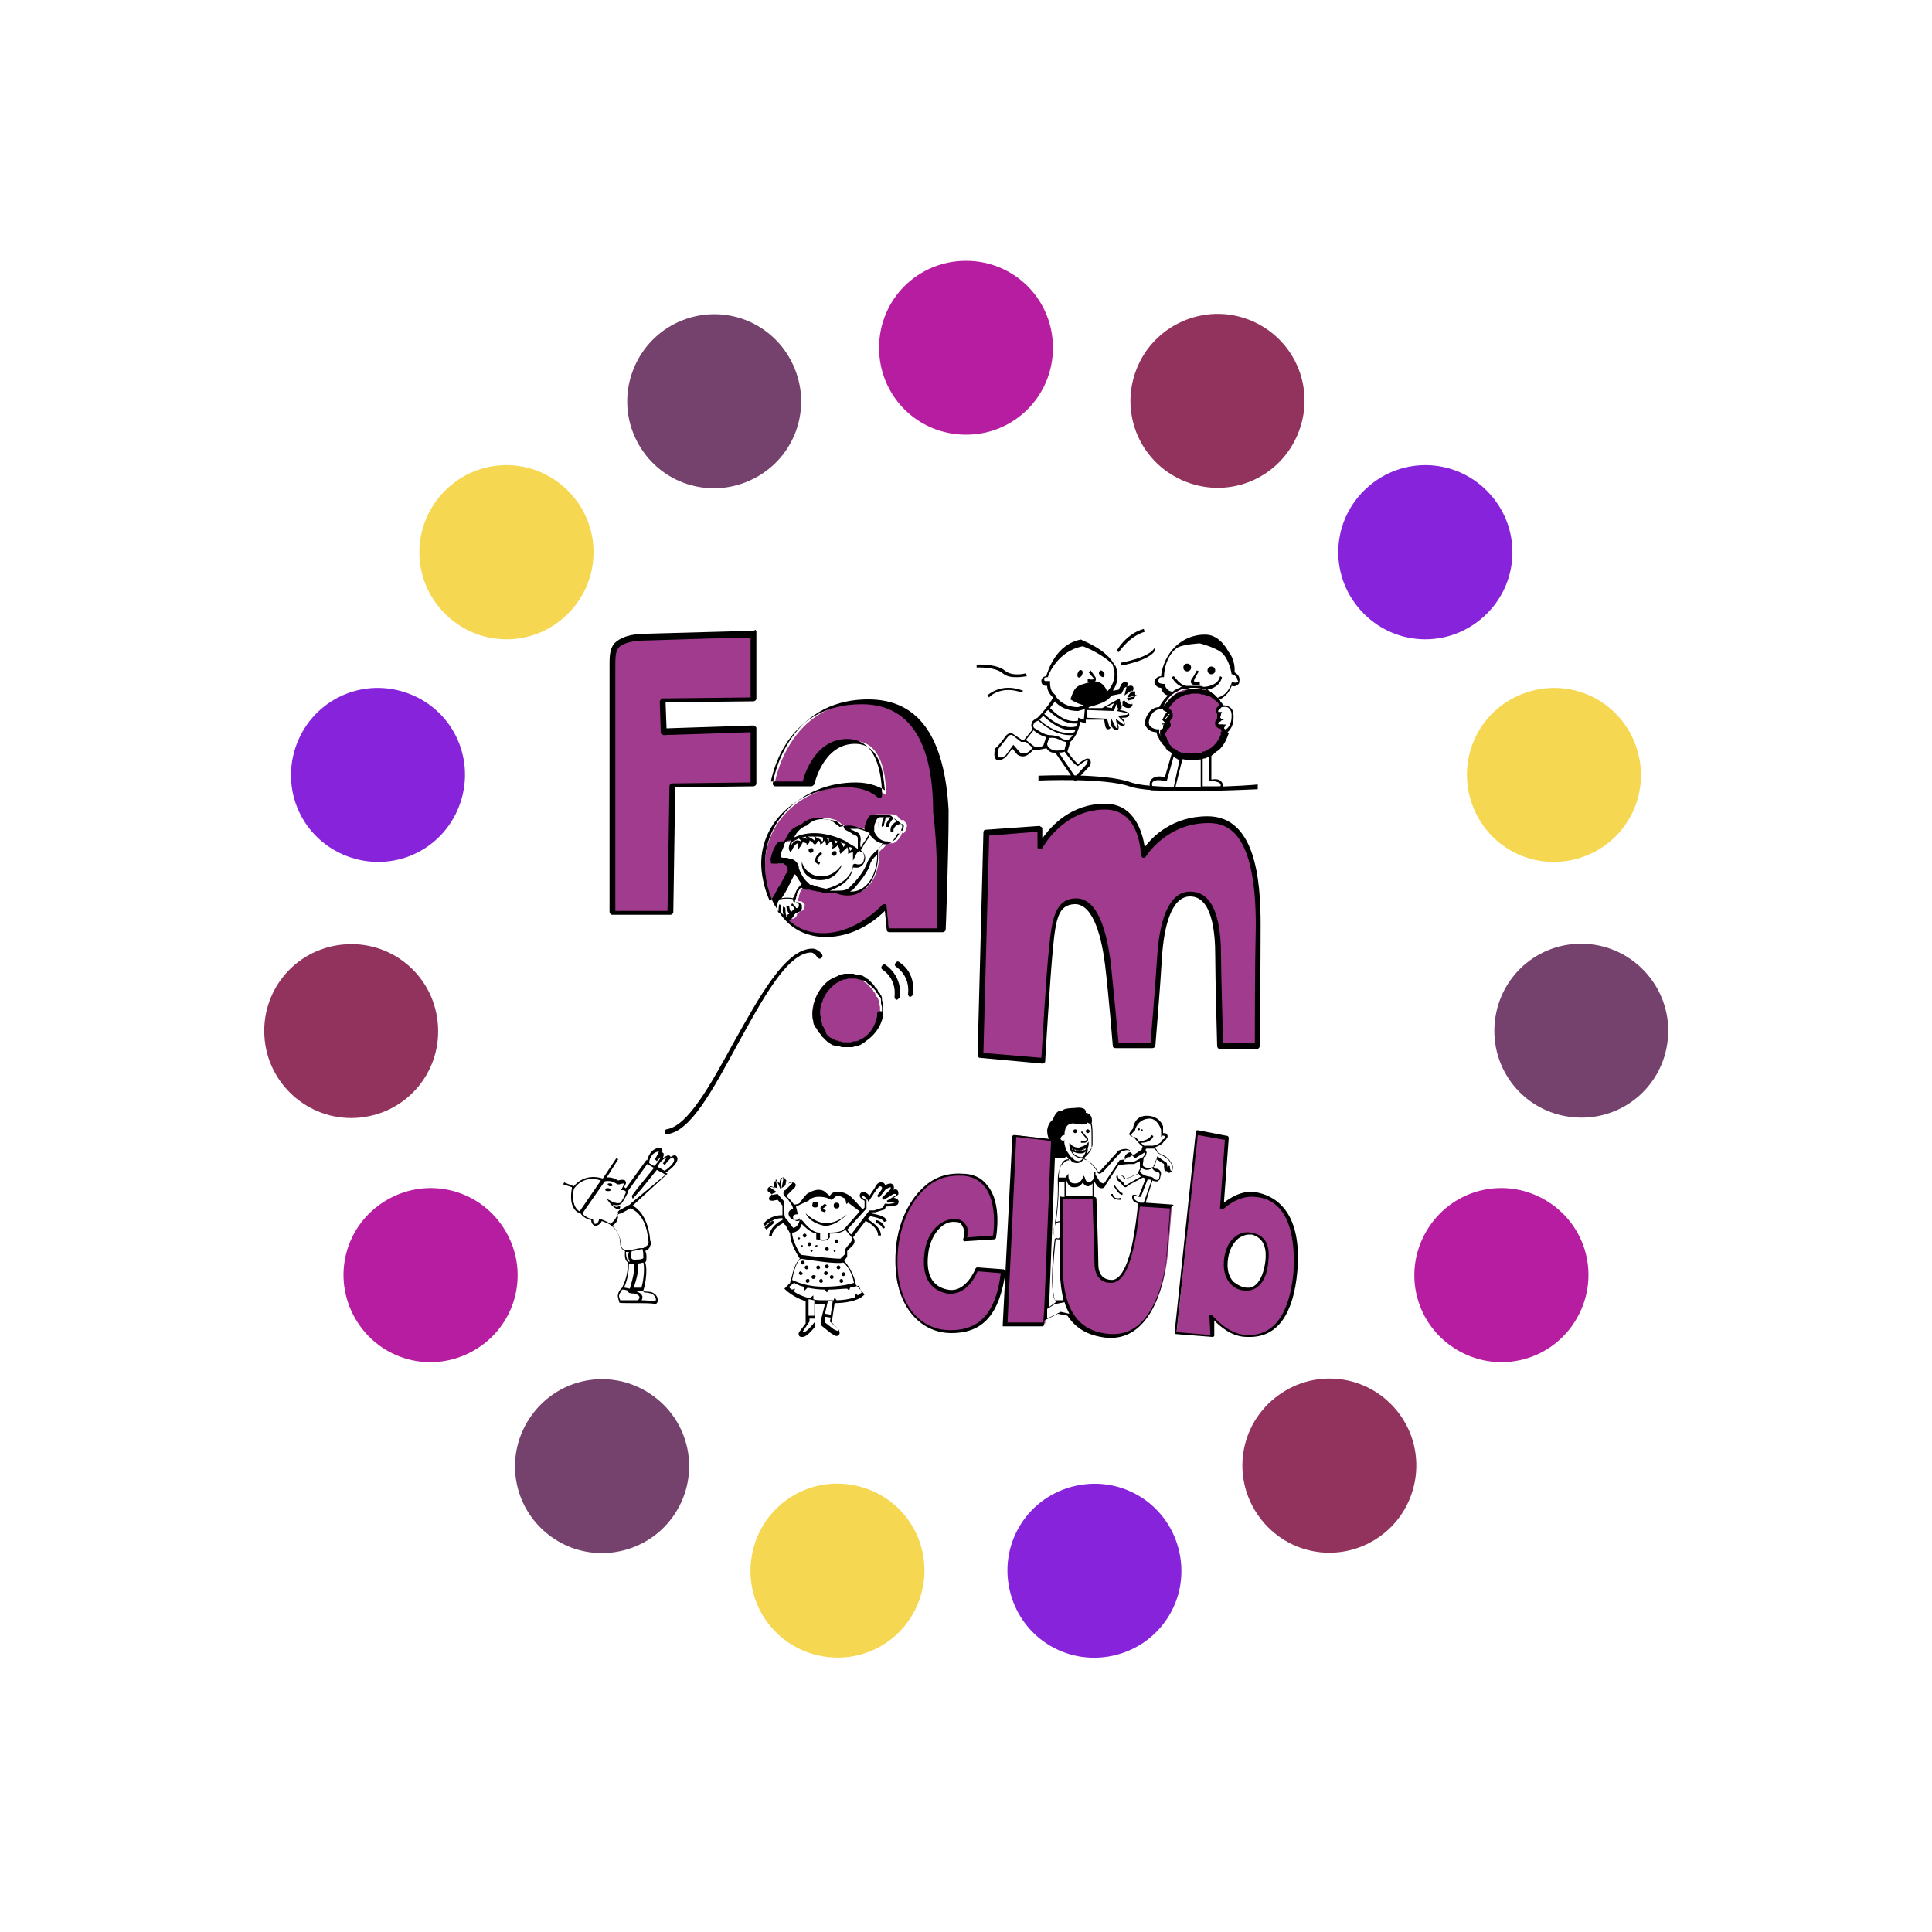 <?xml version="1.0" encoding="utf-8"?>
<!-- Generator: Adobe Illustrator 27.2.0, SVG Export Plug-In . SVG Version: 6.00 Build 0)  -->
<svg version="1.1" id="Ebene_1" xmlns="http://www.w3.org/2000/svg" xmlns:xlink="http://www.w3.org/1999/xlink" x="0px" y="0px"
	 viewBox="0 0 200 200" style="enable-background:new 0 0 200 200;" xml:space="preserve">
<style type="text/css">
	.st0{fill:#B71DA0;}
	.st1{fill:#91335D;}
	.st2{fill:#8623DB;}
	.st3{fill:#F5D752;}
	.st4{fill:#75426E;}
	.st5{fill:#A03B8D;}
	.st6{fill:none;}
</style>
<g transform="rotate(0 50 50)">
	<path class="st0" d="M100,27L100,27c5,0,9,4,9,9l0,0c0,5-4,9-9,9l0,0c-5,0-9-4-9-9l0,0C91,31,95,27,100,27z	">
<animate  accumulate="none" additive="replace" attributeName="opacity" begin="-0.933s" calcMode="linear" dur="1s" fill="remove" keyTimes="0;1" repeatCount="indefinite" restart="always" values="1;0">
			</animate>
	</path>
</g>
<g transform="rotate(24 50 50)">
	<path class="st1" d="M116,2.3L116,2.3c5,0,9,4,9,9l0,0c0,5-4,9-9,9l0,0c-5,0-9-4-9-9l0,0C107,6.4,111,2.3,116,2.3z	">
<animate  accumulate="none" additive="replace" attributeName="opacity" begin="-0.867s" calcMode="linear" dur="1s" fill="remove" keyTimes="0;1" repeatCount="indefinite" restart="always" values="1;0">
			</animate>
	</path>
</g>
<g transform="rotate(48 50 50)">
	<path class="st2" d="M120.6-26.7L120.6-26.7c5,0,9,4,9,9l0,0c0,5-4,9-9,9l0,0c-5,0-9-4-9-9l0,0C111.6-22.7,115.6-26.7,120.6-26.7z	
		">
<animate  accumulate="none" additive="replace" attributeName="opacity" begin="-0.8s" calcMode="linear" dur="1s" fill="remove" keyTimes="0;1" repeatCount="indefinite" restart="always" values="1;0">
			</animate>
	</path>
</g>
<g transform="rotate(72 50 50)">
	<path class="st3" d="M113-55.1L113-55.1c5,0,9,4,9,9l0,0c0,5-4,9-9,9l0,0c-5,0-9-4-9-9l0,0C104-51.1,108-55.1,113-55.1z	">
<animate  accumulate="none" additive="replace" attributeName="opacity" begin="-0.733s" calcMode="linear" dur="1s" fill="remove" keyTimes="0;1" repeatCount="indefinite" restart="always" values="1;0">
			</animate>
	</path>
</g>
<g transform="rotate(96 50 50)">
	<path class="st4" d="M94.5-78L94.5-78c5,0,9,4,9,9l0,0c0,5-4,9-9,9l0,0c-5,0-9-4-9-9l0,0C85.5-73.9,89.5-78,94.5-78z	">
<animate  accumulate="none" additive="replace" attributeName="opacity" begin="-0.667s" calcMode="linear" dur="1s" fill="remove" keyTimes="0;1" repeatCount="indefinite" restart="always" values="1;0">
			</animate>
	</path>
</g>
<g transform="rotate(120 50 50)">
	<path class="st0" d="M68.3-91.3L68.3-91.3c5,0,9,4,9,9l0,0c0,5-4,9-9,9l0,0c-5,0-9-4-9-9l0,0C59.3-87.3,63.3-91.3,68.3-91.3z	">
<animate  accumulate="none" additive="replace" attributeName="opacity" begin="-0.6s" calcMode="linear" dur="1s" fill="remove" keyTimes="0;1" repeatCount="indefinite" restart="always" values="1;0">
			</animate>
	</path>
</g>
<g transform="rotate(144 50 50)">
	<path class="st1" d="M38.9-92.8L38.9-92.8c5,0,9,4,9,9l0,0c0,5-4,9-9,9l0,0c-5,0-9-4-9-9l0,0C29.9-88.8,34-92.8,38.9-92.8z	">
<animate  accumulate="none" additive="replace" attributeName="opacity" begin="-0.533s" calcMode="linear" dur="1s" fill="remove" keyTimes="0;1" repeatCount="indefinite" restart="always" values="1;0">
			</animate>
	</path>
</g>
<g transform="rotate(168 50 50)">
	<path class="st2" d="M11.5-82.3L11.5-82.3c5,0,9,4,9,9l0,0c0,5-4,9-9,9l0,0c-5,0-9-4-9-9l0,0C2.5-78.3,6.5-82.3,11.5-82.3z	">
<animate  accumulate="none" additive="replace" attributeName="opacity" begin="-0.467s" calcMode="linear" dur="1s" fill="remove" keyTimes="0;1" repeatCount="indefinite" restart="always" values="1;0">
			</animate>
	</path>
</g>
<g transform="rotate(192 50 50)">
	<path class="st3" d="M-9.3-61.5L-9.3-61.5c5,0,9,4,9,9l0,0c0,5-4,9-9,9l0,0c-5,0-9-4-9-9l0,0C-18.3-57.5-14.3-61.5-9.3-61.5z	">
<animate  accumulate="none" additive="replace" attributeName="opacity" begin="-0.4s" calcMode="linear" dur="1s" fill="remove" keyTimes="0;1" repeatCount="indefinite" restart="always" values="1;0">
			</animate>
	</path>
</g>
<g transform="rotate(216 50 50)">
	<path class="st4" d="M-19.8-34.1L-19.8-34.1c5,0,9,4,9,9l0,0c0,5-4,9-9,9l0,0c-5,0-9-4-9-9l0,0C-28.8-30-24.8-34.1-19.8-34.1z	">
<animate  accumulate="none" additive="replace" attributeName="opacity" begin="-0.333s" calcMode="linear" dur="1s" fill="remove" keyTimes="0;1" repeatCount="indefinite" restart="always" values="1;0">
			</animate>
	</path>
</g>
<g transform="rotate(240 50 50)">
	<path class="st0" d="M-18.3-4.7L-18.3-4.7c5,0,9,4,9,9l0,0c0,5-4,9-9,9l0,0c-5,0-9-4-9-9l0,0C-27.3-0.7-23.3-4.7-18.3-4.7z	">
<animate  accumulate="none" additive="replace" attributeName="opacity" begin="-0.267s" calcMode="linear" dur="1s" fill="remove" keyTimes="0;1" repeatCount="indefinite" restart="always" values="1;0">
			</animate>
	</path>
</g>
<g transform="rotate(264 50 50)">
	<path class="st1" d="M-5,21.5L-5,21.5c5,0,9,4,9,9l0,0c0,5-4,9-9,9l0,0c-5,0-9-4-9-9l0,0C-14,25.5-9.9,21.5-5,21.5z	">
<animate  accumulate="none" additive="replace" attributeName="opacity" begin="-0.2s" calcMode="linear" dur="1s" fill="remove" keyTimes="0;1" repeatCount="indefinite" restart="always" values="1;0">
			</animate>
	</path>
</g>
<g transform="rotate(288 50 50)">
	<path class="st2" d="M17.9,40L17.9,40c5,0,9,4,9,9l0,0c0,5-4,9-9,9l0,0c-5,0-9-4-9-9l0,0C8.9,44,12.9,40,17.9,40z	">
<animate  accumulate="none" additive="replace" attributeName="opacity" begin="-0.133s" calcMode="linear" dur="1s" fill="remove" keyTimes="0;1" repeatCount="indefinite" restart="always" values="1;0">
			</animate>
	</path>
</g>
<g transform="rotate(312 50 50)">
	<path class="st3" d="M46.3,47.6L46.3,47.6c5,0,9,4,9,9l0,0c0,5-4,9-9,9l0,0c-5,0-9-4-9-9l0,0C37.3,51.6,41.3,47.6,46.3,47.6z	">
<animate  accumulate="none" additive="replace" attributeName="opacity" begin="-0.067s" calcMode="linear" dur="1s" fill="remove" keyTimes="0;1" repeatCount="indefinite" restart="always" values="1;0">
			</animate>
	</path>
</g>
<g transform="rotate(336 50 50)">
	<path class="st4" d="M75.3,43L75.3,43c5,0,9,4,9,9l0,0c0,5-4,9-9,9l0,0c-5,0-9-4-9-9l0,0C66.3,47,70.4,43,75.3,43z	">
<animate  accumulate="none" additive="replace" attributeName="opacity" begin="0s" calcMode="linear" dur="1s" fill="remove" keyTimes="0;1" repeatCount="indefinite" restart="always" values="1;0">
			</animate>
	</path>
</g>
<g>
	<g>
		<path class="st5" d="M129.9,123.6c-1.9-0.2-3.4,1.3-3.4,1.3l0.6-7.1l-3.1-0.6l-2.2,20.8l3.8,0.3l-0.1-2c0,0,1.5,1.9,3.6,2
			c2.1,0.1,4.5-1,5-6.6C134.6,125.4,131.8,123.8,129.9,123.6z M131.2,130.5c-0.2,1.9-1.1,3-2.1,3c-1.1,0-2.3-0.9-2.1-3
			c0.2-2.1,1.6-3,2.6-2.8C130.5,127.9,131.3,128.6,131.2,130.5z"/>
		<path class="st5" d="M117.3,129.3c-0.5,2.4-1.4,3.3-2.2,3.3c-0.8,0-1.6-0.4-1.6-1.8c0-1.4-0.2-6.8-0.2-6.8h-3.5c0,0,0,2.8,0,6.8
			c0,4.1,1.1,7.2,5.1,7.5c4.1,0.2,5.5-4.8,5.9-7.7c0.2-1.5,0.5-5.7,0.5-5.7l-3.4-0.2C118,124.7,117.8,127,117.3,129.3z"/>
		<polygon class="st5" points="104.2,137.1 108.2,137 109.1,118 105.1,117.5 		"/>
		<path class="st5" d="M98,133.7c-2.1-0.4-2.4-2.2-2.2-4s1.4-3.5,3-3.4c1.6,0.1,1,2,1,2l3.1-0.2c0,0,1.2-6.3-3.4-6.5
			c-4.6-0.2-6.8,4.8-6.8,9c0,4.2,2.1,7.2,5.7,7.2c2.8,0,4.8-1.5,5.4-6.3l-2.7-0.2C101.1,131.4,100.1,134.1,98,133.7z"/>
	</g>
	<g>
		<path d="M129.5,127.6c-0.5-0.1-1.1,0-1.6,0.4c-0.7,0.5-1.1,1.4-1.2,2.5c-0.1,1.3,0.3,2,0.7,2.4c0.4,0.5,1,0.7,1.6,0.7
			c0,0,0,0,0.1,0c1.2,0,2.1-1.2,2.2-3.1C131.5,128.8,130.9,127.8,129.5,127.6z M131,130.5c-0.2,1.7-0.9,2.9-1.9,2.8
			c-0.5,0-1-0.3-1.4-0.6c-0.5-0.5-0.7-1.3-0.6-2.2c0.1-1,0.5-1.8,1.1-2.3c0.3-0.2,0.7-0.4,1.1-0.4c0.1,0,0.2,0,0.3,0
			C131,128.2,131.1,129.5,131,130.5z"/>
		<path d="M129.9,123.4c-1.4-0.2-2.7,0.7-3.2,1.1l0.5-6.7c0-0.1-0.1-0.2-0.1-0.2l-3.1-0.6c0,0-0.1,0-0.1,0c0,0-0.1,0.1-0.1,0.1
			l-2.2,20.8c0,0,0,0.1,0,0.1c0,0,0.1,0.1,0.1,0.1l3.8,0.3c0,0,0.1,0,0.1,0c0,0,0.1-0.1,0.1-0.1l0-1.6c0.6,0.6,1.8,1.7,3.4,1.7
			c0.1,0,0.2,0,0.3,0c2.8,0,4.5-2.3,4.9-6.8C134.9,124.5,131.1,123.6,129.9,123.4z M133.9,131.7c-0.4,4.3-2,6.5-4.6,6.5
			c-0.1,0-0.2,0-0.3,0c-2-0.1-3.4-2-3.5-2c0,0-0.1-0.1-0.1-0.1c0,0,0,0-0.1,0c-0.1,0-0.1,0.1-0.1,0.2l0.1,1.9l-3.5-0.3l2.2-20.4
			l2.8,0.5l-0.5,7c0,0.1,0,0.1,0.1,0.2c0.1,0,0.1,0,0.2,0c0,0,1.5-1.5,3.3-1.3C134.2,124.2,134,129.9,133.9,131.7z"/>
		<path d="M121.5,124.8c0,0-0.1-0.1-0.1-0.1l-2.8-0.2l0.7-2.3l0,0l0,0c0,0,0.2,0.1,0.4,0.1c0.1,0,0.2,0,0.2-0.1
			c0.1,0,0.2-0.1,0.2-0.3c0-0.1,0.2-0.4,0-0.7c-0.1-0.1-0.2-0.2-0.3-0.2l0,0c0,0-0.2,0-0.3-0.1c-0.1-0.1-0.1-0.1-0.1-0.2
			c0.1-0.1,0.1-0.1,0.1-0.2l0.2-0.5l0.8,0.5c0,0.2,0,0.6,0.1,0.7l0,0c0,0,0.1,0.1,0.2,0c0,0,0,0,0,0c0,0.1,0.1,0.1,0.1,0.2
			c0,0,0.1,0,0.1,0c0,0,0,0,0.1,0c0,0,0.2-0.1,0.3-0.3c0.1-0.2,0-0.5-0.2-0.8c-0.3-0.5-0.7-0.7-1-0.8c-0.2-0.1-0.3-0.2-0.4-0.3
			c0-0.1-0.1-0.3-0.3-0.4c0.2-0.1,0.9-0.3,1-0.7c0.1,0,0.2-0.1,0.3-0.3c0.1-0.1,0.1-0.2,0-0.4l0,0c-0.1-0.1-0.2-0.1-0.4-0.1v-0.5
			v-0.2c0,0-0.3-1.1-1.7-1.1c-1.2,0-1.4,1.1-1.4,1.3c-0.5,0.6-0.4,0.6-0.4,0.6c0,0,0,0,0,0c0,0.1,0.1,0.2,0.4,0.3
			c0.1,0,0.2,0.2,0.3,0.3c0.2,0.2,0.4,0.5,0.7,0.7c-0.1,0.1-0.1,0.2-0.1,0.3l-0.9,0.6l-0.3-0.4c0-0.1-0.1-0.2-0.2-0.2
			c-0.2-0.1-0.5-0.1-1,0.1l-1.9,2.1c0,0-0.1,0.1-0.2,0.1c0,0-0.1-0.1-0.1-0.1c0,0-0.6-1.1-1.5-1.2c0.3-0.3,1-0.9,0.9-1.3
			c0-0.2,0-0.5,0-0.8c0-0.7,0-1.3-0.1-1.5c0,0,0-0.1,0.1-0.1c0,0,0.2-0.7-0.3-1c0,0-0.1-0.1-0.3-0.1c0,0,0.2-0.7-1.2-0.5
			c0,0-1.2,0-1.2,0.3c0,0-0.6-0.3-1,0.9c0,0-0.5,0.3-0.6,1.1c0,0,0,0.6,0.2,0.9l-3.6-0.4c0,0-0.1,0-0.1,0c0,0-0.1,0.1-0.1,0.1
			l-1,19.6c0,0,0,0.1,0,0.1c0,0,0.1,0,0.1,0c0,0,0,0,0,0l4,0c0.1,0,0.2-0.1,0.2-0.2l0-0.4l1.4-0.7l1,0.2c0.8,1.2,2,2.1,4.2,2.3
			c0.1,0,0.2,0,0.3,0c3.6,0,5.3-4.2,5.7-7.8c0.2-1.5,0.5-5.7,0.5-5.7C121.5,124.8,121.5,124.8,121.5,124.8z M118.4,124.5l-0.4,0
			c-0.2-0.1-0.4-0.2-0.5-0.3c-0.2-0.1-0.1-0.3-0.1-0.3l0,0c0-0.1,0-0.1,0.1-0.1c0.1,0,0.3,0,0.4,0.1c0.1,0,0.2,0,0.2,0l0,0l0.7-1.8
			c0,0,0.1,0,0.1,0c0.1,0,0.2,0,0.3,0.1L118.4,124.5z M118,120.8c0,0,0,0.1,0.1,0.1c-0.1,0.1-0.3,0.4-0.3,0.6l0,0l-1.2,0.5
			c0,0-0.1,0-0.1,0c0,0,0,0,0,0c0,0-0.1-0.3-0.6-0.4c0,0-0.2,0-0.3,0.1c-0.1,0.1,0,0.3,0.1,0.5l0,0c0.3,0.2,0.5,0.5,0.6,0.6l0,0
			c0,0,0.1,0.1,0.2,0.1c0,0,0,0,0,0c0.1,0,0.2-0.1,0.3-0.2l1.5-0.8c0.1,0,0.2,0.1,0.3,0.1l-0.7,1.8c0,0,0,0-0.1,0
			c0,0-0.3-0.2-0.5-0.1c-0.1,0-0.1,0.1-0.1,0.2c0,0.1,0,0.3,0.2,0.5c0.1,0.1,0.3,0.1,0.4,0.2c0,0,0,0,0,0.1c0,0-0.2,2.3-0.7,4.6
			c-0.5,2-1.2,3.2-2,3.2c-0.6,0-1.4-0.3-1.4-1.6c0-1.4-0.2-6.8-0.2-6.8c0-0.1-0.1-0.2-0.2-0.2h-0.1v-1.7l0.4,0.6l0,0
			c0,0,0.2,0.2,0.4,0.2c0,0,0.1,0,0.1,0c0.2,0,0.3-0.2,0.4-0.4l1.3-2l1-0.1l0.6,0l0.6-0.3L118,120.8L118,120.8z M118.1,121.8
			l-1.4,0.8l0,0c-0.1,0.1-0.2,0.1-0.2,0.1c0,0-0.1,0-0.1-0.1c0-0.1-0.1-0.2-0.6-0.6c-0.1-0.2-0.1-0.3-0.1-0.3c0,0,0.1-0.1,0.2-0.1
			c0.3,0.1,0.4,0.3,0.4,0.3c0,0.1,0.1,0.1,0.1,0.1c0.1,0,0.3,0,0.3,0l1.2-0.5C117.9,121.6,118,121.7,118.1,121.8z M119.8,121.3
			c0.1,0,0.1,0.1,0.2,0.1c0.1,0.2,0,0.5,0,0.5l0,0c0,0.1,0,0.1-0.1,0.2c-0.1,0.1-0.3,0-0.4,0c-0.1-0.3-0.5-0.3-0.5-0.3c0,0,0,0,0,0
			c-0.7-0.1-0.9-0.4-1-0.5c0-0.1,0.1-0.3,0.2-0.4c0.1,0.1,0.3,0.2,0.5,0.2c0,0,0,0,0,0c0,0,0.4,0,0.6-0.2c0,0.1,0,0.1,0.1,0.2
			C119.6,121.3,119.8,121.3,119.8,121.3z M118.1,118.3c0.4,0,1.1-0.1,1.3-0.7l-0.2-0.1c-0.3,0.6-1.1,0.6-1.3,0.7c0,0,0,0,0-0.1
			c-0.2-0.2-0.3-0.4-0.5-0.4c-0.2,0-0.2-0.1-0.3-0.2c0,0,0,0,0,0c0-0.1,0.2-0.3,0.4-0.5l0,0l0,0c0,0,0.2-1.1,1.4-1.2
			c0.9-0.1,1.3,1.1,1.3,1.2v0.7l0.1-0.1c0.1-0.1,0.2,0,0.3,0c0,0.1,0,0.2,0,0.2c-0.1,0.1-0.3,0.2-0.3,0.2l0,0l0,0
			c0,0.3-0.7,0.6-1,0.6l-0.1,0c0,0,0,0,0,0c0,0-0.1,0-0.1,0c-0.1,0-0.3,0-0.5,0C118.5,118.7,118.3,118.5,118.1,118.3z M118.7,119.3
			c0-0.1-0.1-0.1-0.1-0.2c0-0.1,0-0.2,0.1-0.2c0,0,0,0,0.1,0c0,0,0.1,0,0.1,0c0.1,0,0.2,0,0.3,0c0.1,0,0.2,0,0.3,0
			c0.1,0.1,0.3,0.3,0.3,0.4l0,0c0.1,0.1,0.3,0.2,0.5,0.3c0.3,0.2,0.6,0.3,0.9,0.8c0.2,0.3,0.2,0.5,0.2,0.6c0,0.2-0.2,0.2-0.2,0.2
			c0,0-0.1-0.2-0.1-0.4c0,0,0,0,0-0.1l-0.2,0c0,0,0,0,0,0.1c0,0.2,0,0.2,0,0.2c0,0,0,0,0,0c0-0.1-0.1-0.4-0.1-0.6l0,0l-1-0.7
			l-0.2,0.8l0,0c0,0.4-0.7,0.4-0.7,0.4c-0.4,0-0.6-0.2-0.6-0.3l0.1-0.8l0.2-0.1l0,0C118.6,119.6,118.7,119.4,118.7,119.3z
			 M117.2,119.6l0.3,0.3l1-0.6c0,0,0,0,0,0.1c0,0.1,0,0.2-0.2,0.4l-1,0.5l-0.5,0l0,0c0,0,0,0,0,0c-0.1,0-0.4,0-0.4-0.1
			c0,0,0-0.1,0-0.2c0.1-0.1,0.4-0.3,0.5-0.2l0,0L117.2,119.6z M113.6,121.3c0,0.1,0.1,0.2,0.2,0.2c0.2,0,0.3-0.2,0.4-0.2l1.9-2.1
			c0.3-0.1,0.6-0.2,0.8-0.1c0.1,0.1,0.2,0.2,0.2,0.2l0,0c-0.3-0.1-0.6,0.3-0.6,0.3l0,0c-0.1,0.2-0.1,0.3,0,0.3c0,0,0,0.1,0.1,0.1
			l-0.7,0.1l-1.4,2.1l0,0c-0.1,0.2-0.2,0.3-0.3,0.3c-0.1,0-0.2-0.1-0.3-0.1l-0.5-0.8l0,0v-0.3h-0.2v0.7c-0.1,0.3-0.5,0.4-0.5,0.4
			c0,0,0,0,0,0c-0.3,0-0.4-0.5-0.4-0.5l-0.1-0.2l-0.1,0.2c-0.3,0.7-0.8,0.6-0.9,0.6c-0.6,0-0.6-0.7-0.6-0.8l0-0.2l-0.3,0.4l-0.7,0
			c0,0,0,0,0,0c0-0.8,0.2-1.4,0.5-1.7c0.2-0.2,0.5-0.2,0.7-0.2c0,0,0,0,0,0c0,0.1,0.2,0.4,0.7,0.4c0,0,0.1,0,0.1,0
			c0,0,0.5-0.1,0.6-0.5C113,120.3,113.6,121.3,113.6,121.3z M113.1,122.5v1.3h-2.7l0-1.6l0,0c0.1,0.3,0.3,0.7,0.7,0.7c0,0,0,0,0.1,0
			c0.2,0,0.6,0,0.9-0.5c0.1,0.2,0.2,0.4,0.6,0.4C112.6,122.8,112.9,122.8,113.1,122.5z M109.6,128.3c0,0,0.1,0,0.1,0c0,0,0,0,0,0
			v2.5c0,1.2,0.1,2.6,0.4,3.8l-0.9,0c-0.6-1.2-0.1-5.7,0-6.4C109.4,128.3,109.5,128.3,109.6,128.3z M109.3,126.6l0.4-0.1v1.5
			c0,0.1-0.1,0.2-0.1,0.2c-0.1,0-0.2,0-0.3-0.1C108.8,127.6,109.2,126.8,109.3,126.6z M109.7,123.9L109.7,123.9L109.7,123.9
			c0,0.1,0,0.1,0,0.1v2.4l-0.4,0.1c0.1-0.5,0.3-2.2,0.3-4.1l0.6,0l0,1.5h-0.3C109.8,123.8,109.8,123.9,109.7,123.9z M109.8,117.8
			c0,0,0.1-0.3,0.4-0.3c0,0-0.1-1.3,1-1.2c0,0,1.2,0.3,1.4-0.1c0,0,0.2,0.2,0.4,0.1c0.1,0.3,0.1,0.9,0.1,1.4c0,0.3,0,0.6,0,0.8
			c0,0.4-0.7,1.1-1,1.3c0,0,0,0,0,0c0,0,0,0,0,0l0,0l0,0v0c0,0.3-0.4,0.4-0.4,0.4c-0.4,0-0.6-0.2-0.6-0.3l0-0.1c0,0-0.1,0-0.2,0
			c-0.1-0.1-0.3-0.4-0.5-0.7c-0.1-0.3-0.3-0.8-0.2-1.1C110.1,118.2,109.7,118,109.8,117.8z M109.2,119.9c0.2,0,1,0.1,1.2-0.2
			c0.1,0.1,0.2,0.3,0.3,0.4c-0.2,0-0.4,0.1-0.6,0.3c-0.4,0.3-0.6,1-0.6,1.8c0.1,2.3-0.3,4.4-0.3,4.4l0,0.1l0.1,0
			c-0.2,0.3-0.5,0.9,0,1.4l0,0c0,0.2-0.7,5.5,0,6.7l0,0l0.1,0l-0.1,0l-0.7,0.5L109.2,119.9z M108.1,135.5L108.1,135.5L108.1,135.5
			l-0.1,1.4l-3.7,0l0.9-19.2l3.6,0.4L108.1,135.5z M109.8,135.8l-1.4,0.7l0-1l0.8-0.5l1-0.2c0.1,0.4,0.3,0.8,0.5,1.2L109.8,135.8z
			 M120.7,130.6c-0.1,0.8-1,7.5-5.4,7.5c-0.1,0-0.2,0-0.3,0c-3.4-0.2-5-2.5-5-7.3v-6.7h3.1c0,0.9,0.2,5.4,0.2,6.7c0,0.6,0.2,2,1.7,2
			c0.6,0,1.6-0.4,2.3-3.4c0.5-2,0.6-4,0.7-4.5l3.1,0.2C121.1,125.8,120.8,129.2,120.7,130.6z"/>
		<path d="M104,131.5c0,0-0.1-0.1-0.1-0.1l-2.7-0.2c-0.1,0-0.1,0-0.2,0.1c0,0-1,2.6-2.9,2.2c-1.6-0.3-2.3-1.6-2-3.8
			c0.2-1.7,1.4-3.4,2.8-3.2c0.4,0,0.6,0.1,0.7,0.4c0.4,0.5,0.1,1.4,0.1,1.4c0,0.1,0,0.1,0,0.1c0,0,0.1,0.1,0.1,0.1l3.1-0.2
			c0.1,0,0.1-0.1,0.2-0.1c0-0.1,0.7-3.6-0.9-5.5c-0.6-0.8-1.5-1.2-2.6-1.2c-1.6-0.1-3,0.4-4.1,1.5c-1.4,1.3-2.9,4-2.8,7.6
			c0,4.4,2.4,7.4,5.8,7.4c3.3,0,5-2,5.6-6.4C104,131.5,104,131.5,104,131.5z M98.4,137.7c-3.3,0-5.5-2.8-5.5-7.1
			c0-2.9,1-5.8,2.7-7.4c1-1,2.2-1.5,3.6-1.5c0.1,0,0.2,0,0.3,0c1,0,1.8,0.4,2.4,1.1c1.3,1.6,1,4.5,0.9,5.1l-2.7,0.2
			c0.1-0.3,0.2-1-0.2-1.4c-0.2-0.3-0.5-0.5-1-0.5c-1.3-0.1-2.9,1.1-3.2,3.5c-0.3,2.4,0.5,3.8,2.3,4.2c2,0.3,3-1.8,3.2-2.3l2.4,0.2
			C103.1,135.8,101.5,137.7,98.4,137.7z"/>
		<path d="M115.3,122.8c0.1,0.1,0.5,0.9,0.9,0.9l0-0.2c-0.2,0-0.6-0.5-0.8-0.8L115.3,122.8z"/>
		<path d="M115.2,123.6l-0.2,0c0,0,0.1,0.6,0.9,0.6c0,0,0.1,0,0.1,0l0-0.2C115.3,124.2,115.2,123.7,115.2,123.6z"/>
		<path d="M111.3,117.3c0.1,0,0.2-0.1,0.2-0.2s-0.1-0.2-0.2-0.2c-0.1,0-0.2,0.1-0.2,0.2S111.2,117.3,111.3,117.3z"/>
		<path d="M112.6,117.3c0.1,0,0.2-0.1,0.2-0.2s-0.1-0.2-0.2-0.2c-0.1,0-0.2,0.1-0.2,0.2S112.5,117.3,112.6,117.3z"/>
		<path d="M111.9,118.1l0,0.2c0.1,0,0.2,0,0.3,0c0.2,0,0.4-0.1,0.4-0.2c0.1-0.2,0-0.4-0.1-0.4l-0.5-0.6l-0.1,0.1l0.5,0.6
			c0,0,0.1,0.1,0.1,0.2C112.4,118.1,112.3,118.1,111.9,118.1z"/>
		<path d="M112,119.9C112.1,119.9,112.1,119.9,112,119.9c0.4-0.1,0.6-0.5,0.6-0.9c0,0,0,0,0,0l0,0c0-0.2,0.1-0.4,0.1-0.5l0-0.3
			l-0.2,0.2c-0.1,0.2-0.6,0.3-0.8,0.4c-0.6,0-0.8-0.3-0.8-0.3l-0.2-0.2l0,0.3C110.9,119.9,111.9,119.9,112,119.9z M112.6,118.8
			c0,0,0,0.1,0,0.2c0,0,0,0,0,0l0-0.1C112.5,118.9,112.5,118.8,112.6,118.8z M112.4,118.9l0,0.1c-0.1,0-0.1,0.1-0.2,0.1l0-0.2
			C112.3,119,112.3,118.9,112.4,118.9z M111.9,119.1c0.1,0,0.1,0,0.2-0.1l0,0.2c-0.1,0-0.2,0-0.3,0V119.1z M111.8,119.4
			c0.2,0,0.4,0,0.6-0.2c-0.1,0.3-0.2,0.5-0.4,0.6c0,0-0.7,0-1-0.6C111.3,119.3,111.5,119.4,111.8,119.4z M111.5,119.1
			c0.1,0,0.1,0,0.2,0v0.1c-0.1,0-0.1,0-0.2,0V119.1z M111.2,119c0.1,0,0.1,0,0.2,0.1v0.1C111.3,119.1,111.3,119.1,111.2,119
			L111.2,119z M111.1,119L111.1,119c-0.1,0.1-0.1,0-0.1,0l0,0c0,0,0-0.1,0-0.1C111,118.9,111.1,118.9,111.1,119z"/>
		<path d="M117.9,116.8c-0.1,0-0.1,0.1-0.1,0.1c0,0.1,0.1,0.1,0.1,0.1c0.1,0,0.1-0.1,0.1-0.1C118,116.8,117.9,116.8,117.9,116.8z"/>
		<path d="M118.2,116.9c-0.1,0-0.1,0.1-0.1,0.1s0.1,0.1,0.1,0.1c0.1,0,0.1-0.1,0.1-0.1S118.3,116.9,118.2,116.9z"/>
	</g>
</g>
<path class="st6" d="M89.4,88.3c0.1,0.2,0.2,0.5,0.1,0.9c-0.1,0.2-0.2,0.4-0.4,0.5c-0.3,0.1-0.6,0.1-0.8,0.1
	c-0.2,1.5-1.7,2.2-2.4,2.4c0.2,0,0.5,0,0.7,0l0.1,0c0.4,0,1,0,1.3-0.4c0.7-0.8,1.3-1.5,1.7-2.3c0.3-0.6,0.6-1.1,1.1-1.5
	c0.2-0.1,0.3-0.3,0.5-0.5c0,0,0.1-0.1,0.1-0.2c0,0,0,0,0,0c-0.6-0.1-1-0.5-1.2-0.9c-0.1,0.2-0.2,0.3-0.2,0.5
	c-0.1,0.2-0.3,0.4-0.4,0.6l-0.1,0.2c0,0.1-0.1,0.1-0.1,0.2l-0.1,0.1C89.3,88.1,89.4,88.2,89.4,88.3z"/>
<path class="st6" d="M93.6,85.2c0.1,0.1,0.2,0.2,0.2,0.4"/>
<path class="st6" d="M91.2,84.3C91.2,84.3,91.2,84.3,91.2,84.3c0.1,0,0.3,0,0.4,0"/>
<path class="st6" d="M90.6,84.3c0,0,0.1,0,0.2,0c0.1,0,0.2,0,0.3,0"/>
<path class="st6" d="M91.8,84.4c0.1,0,0.1,0,0.1,0c0.1,0,0.2,0,0.3,0"/>
<path class="st6" d="M90,85.9L90,85.9c0-0.1,0-0.1,0-0.1c0-0.2,0-0.4,0.1-0.6"/>
<path class="st6" d="M90.2,84.7c0-0.1,0.1-0.2,0.2-0.3"/>
<path class="st6" d="M87.7,85.7c0.2,0.1,0.6,0.3,0.6,0.3c0.1,0.1,0.3,0.1,0.4,0.2c0.3,0.2,0.4,0.4,0.3,0.7c0,0.2,0,0.5,0,0.8
	c0,0,0.1-0.1,0.1-0.1l0.1-0.2c0.1-0.2,0.3-0.4,0.4-0.6c0.1-0.2,0.2-0.4,0.3-0.6"/>
<path class="st6" d="M92.8,84.6c0.1,0.1,0.2,0.2,0.3,0.3"/>
<path class="st6" d="M93.1,85C93.1,85,93.1,85,93.1,85c0.1,0,0.1,0,0.2,0.1c0.1,0,0.1,0,0.1,0.1c0,0,0,0,0,0"/>
<path class="st6" d="M92.3,84.4c0.1,0,0.2,0.1,0.4,0.1"/>
<path class="st6" d="M87.4,85.5L87.4,85.5C87.5,85.5,87.5,85.5,87.4,85.5"/>
<path class="st6" d="M85.6,84.6c0.1,0,0.3,0,0.4,0.1"/>
<path class="st6" d="M85,84.6c0,0,0.1,0,0.1,0c0.1,0,0.2,0,0.3,0"/>
<path class="st6" d="M86.1,84.7c0.1,0,0.2,0.1,0.4,0.1"/>
<path class="st6" d="M87,85.2c0.1,0,0.1,0.1,0.2,0.1c0,0,0.1,0.1,0.1,0.1"/>
<path class="st6" d="M86.6,84.9c0.1,0.1,0.2,0.1,0.3,0.2c0,0,0,0,0,0"/>
<path class="st6" d="M84.3,84.7c0.2,0,0.3-0.1,0.5-0.1"/>
<path class="st6" d="M83.3,85.3C83.4,85.3,83.4,85.3,83.3,85.3c0.3-0.2,0.5-0.4,0.8-0.5"/>
<path class="st6" d="M80.3,88.6c0.1-0.4,0.3-0.8,0.4-1.1c0.2-0.4,0.5-0.5,0.7-0.6"/>
<path class="st6" d="M81.6,86.9c0,0,0.1,0,0.1,0c0,0,0,0,0-0.1c0,0,0.1-0.1,0.1-0.1c0.3-0.7,0.7-1.1,1.3-1.4"/>
<path class="st6" d="M93.7,85.9L93.7,85.9c0,0.1-0.1,0.2-0.1,0.3c0,0-0.1,0.1-0.1,0.1"/>
<path d="M82.7,86.8C82.7,86.8,82.7,86.8,82.7,86.8L82.7,86.8L82.7,86.8z"/>
<path class="st5" d="M125,84.8c-4.6,0-6.7,3.7-6.7,3.7s0-5-3.9-5c-4.6,0-6.8,4.2-6.8,4.2l0-1.9l-5.6,0.4l-0.6,23l6.5,0.6
	c0,0,0.5-8.6,0.8-11.6c0.3-3.1,0.6-4.7,2.4-4.8c2.1-0.1,3.1,3.1,3.5,6.5c0.4,3.4,0.9,8.4,0.9,8.4h3.8c0,0,0.5-5.8,0.7-9.4
	c0.3-3.6,1.1-6.4,3.1-6.4s2.9,2.6,2.9,6.4c0,2.4,0.2,9.4,0.2,9.4h3.8c0,0,0.1-7.9,0.1-12.6C130.2,90.9,129.7,84.8,125,84.8z"/>
<path class="st5" d="M63.4,69.2c0,1.7,0,25.2,0,25.2h6l0.2-13.1l8.4-0.1v-5.7l-9.3,0.3l-0.1-3.2l9.4-0.1v-6.9c0,0-7.3,0.2-11.1,0.3
	C63,66,63.4,67.5,63.4,69.2z"/>
<path class="st5" d="M89.9,72.6c-8.4,0-9.7,8.5-9.7,8.5H84c0,0,0.9-4.4,4.4-4.4c3.6,0,3.3,5.6,3.3,5.6s-1.1-1-3.3-1
	c-5.4,0-9.2,3.8-9.2,8.2c0,1.4,0.3,2.9,1,4.3c0-0.1,0-0.1,0.1-0.2c0.1-0.2,0.2-0.4,0.4-0.6c0.3-0.3,0.5-0.7,0.6-1.1
	c0,0,0-0.1,0.1-0.1c0,0,0.2-0.4,0.5-0.9c0.1-0.1,0.1-0.3,0.2-0.4c0,0,0.1-0.1,0.1-0.1c0.1-0.2,0-0.6,0-0.6L82,89.6
	c-0.1-0.1-0.2-0.2-0.3-0.2l-0.1,0c0,0,0,0,0,0c-0.1,0-0.2,0-0.3,0l-0.2,0c-0.1,0-0.2,0-0.3,0c-0.1,0-0.1,0-0.1,0l-0.1,0
	c-0.1,0-0.1-0.1-0.2-0.1c0,0,0-0.1,0-0.2c0-0.2,0-0.3,0-0.3c0.1-0.4,0.3-0.8,0.4-1.1c0.2-0.4,0.5-0.5,0.7-0.6l0.2,0c0,0,0.1,0,0.1,0
	c0,0,0,0,0-0.1c0,0,0.1-0.1,0.1-0.1c0.3-0.7,0.7-1.1,1.3-1.4l0.2-0.1c0,0,0,0,0.1,0c0.2-0.2,0.5-0.4,0.7-0.5l0.2-0.1
	c0.2,0,0.3-0.1,0.5-0.1l0.2,0c0,0,0.1,0,0.1,0c0.1,0,0.2,0,0.3,0l0.2,0c0.1,0,0.3,0,0.4,0.1l0.1,0c0.1,0,0.2,0.1,0.4,0.1l0.1,0.1
	c0.1,0.1,0.2,0.1,0.3,0.2c0,0,0,0,0,0l0.1,0.1c0.1,0,0.1,0.1,0.2,0.1c0,0,0.1,0.1,0.1,0.1l0.1,0.1l0,0c0,0,0,0,0,0l0.1,0.1
	c0.4-0.1,0.8-0.1,1.1-0.1c0.5,0.1,0.9,0.2,1.3,0.5c0-0.1,0-0.2,0-0.2c0,0,0-0.1,0-0.1c0-0.2,0-0.4,0.1-0.6c0,0,0-0.3,0.2-0.5
	c0-0.1,0.1-0.2,0.2-0.3c0,0,0.1-0.1,0.2-0.1c0,0,0.1,0,0.2,0c0.1,0,0.2,0,0.3,0l0.1,0c0,0,0,0,0,0c0.1,0,0.2,0,0.4,0l0.2,0
	c0.1,0,0.1,0,0.1,0c0.1,0,0.2,0,0.3,0l0.1,0c0.1,0,0.2,0.1,0.4,0.1l0.1,0.1c0.1,0.1,0.2,0.2,0.3,0.3l0.1,0.1c0,0,0,0,0,0
	c0,0,0.1,0,0.2,0c0.1,0,0.1,0,0.1,0.1c0,0,0,0,0,0l0.1,0.1c0.1,0.1,0.2,0.2,0.2,0.4l-0.1,0.3l0,0c0,0.1-0.1,0.2-0.1,0.3
	c0,0-0.1,0.1-0.1,0.1c0,0.1-0.2,0-0.2,0l-0.1,0.2c0,0.2-0.5,0.7-0.5,0.7c-0.2,0.2-0.4,0.2-0.6,0.2l-0.2,0c-0.1,0-0.1,0-0.1-0.1l0,0
	c0,0,0,0.1-0.1,0.1c0,0.1-0.1,0.2-0.1,0.2c-0.1,0.1-0.2,0.3-0.4,0.4L91,88.2c0,0.2,0,0.5,0,0.7c-0.2,2.3-1.5,3.7-2.9,3.6
	c-0.2,0-0.4,0-0.6-0.1c-0.1,0-0.2,0-0.3,0c-0.1,0-0.2,0-0.3,0l-0.2,0c-0.1,0-0.3,0-0.4,0l-0.2,0c-0.1,0-0.3,0-0.4,0l-0.1,0
	c-0.1,0-0.3,0-0.4-0.1l-0.1,0c-0.1,0-0.3-0.1-0.4-0.1l-0.1,0c-0.1,0-0.2-0.1-0.4-0.1L84,92c0,0-0.1,0-0.1,0c0,0-0.1,0-0.1,0
	c-0.1,0-0.1,0-0.1,0l-0.1-0.1c0,0,0,0-0.1,0c-0.1,0-0.2-0.1-0.2-0.1c0,0,0,0-0.1,0c0,0-0.1,0.1-0.1,0.1l-0.3,0.5c0,0,0,0.1,0,0.1
	c-0.1,0.2-0.1,0.2-0.1,0.4c0,0.1-0.1,0.1-0.1,0.2c0,0,0,0,0,0.1l0,0.1l0.1,0c0,0,0,0,0.1,0l0.1,0c0.1,0,0.2,0.1,0.3,0.2
	c0.1,0.1,0.1,0.1,0.1,0.1c0,0,0,0.1,0,0.1c0,0.5-0.3,0.6-0.3,0.6c-0.1,0-0.2,0-0.2,0.1c0,0-0.3,0.1-0.3,0.3c0,0.2-0.3,0.4-0.4,0.4
	c-0.1,0-0.2,0-0.3,0c0,0-0.1,0-0.1,0c0,0-0.1,0-0.2,0c0.9,1,2.3,1.7,4,1.7c3.7,0,6.3-3,6.3-3l0.2,2.6h5.5c0,0,0.3-7.1,0.3-12.3
	C97.5,77.4,95.5,72.6,89.9,72.6z"/>
<path class="st6" d="M64,67c-0.4,0.5-0.4,1.1-0.3,1.8c0,0.1,0,0.3,0,0.4v25h5.4l0.2-12.9c0-0.1,0.1-0.3,0.3-0.3l8.1-0.1v-5.2l-9,0.3
	c-0.1,0-0.1,0-0.2-0.1c-0.1,0-0.1-0.1-0.1-0.2l-0.1-3.2c0-0.1,0-0.1,0.1-0.2c0-0.1,0.1-0.1,0.2-0.1l9.1-0.1v-6.4
	c-1.4,0-7.5,0.2-10.8,0.3C65.4,66.2,64.4,66.5,64,67z"/>
<path class="st6" d="M81.3,91.9c0,0,0-0.1,0.1-0.1c0,0,0.2-0.4,0.5-0.9c0.1-0.1,0.1-0.3,0.2-0.4c0,0,0.1-0.1,0.1-0.1
	c0.1-0.2,0-0.6,0-0.6L82,89.6c-0.1-0.1-0.2-0.2-0.3-0.2l-0.1,0c0,0,0,0,0,0c-0.1,0-0.2,0-0.3,0l-0.2,0c-0.1,0-0.2,0-0.3,0
	c-0.1,0-0.1,0-0.1,0l-0.1,0c-0.1,0-0.1-0.1-0.2-0.1c0,0,0-0.1,0-0.2c0-0.2,0-0.3,0-0.3c0.1-0.4,0.3-0.8,0.4-1.1
	c0.2-0.4,0.5-0.5,0.7-0.6l0.2,0c0,0,0.1,0,0.1,0c0,0,0,0,0-0.1c0,0,0.1-0.1,0.1-0.1c0.3-0.7,0.7-1.1,1.3-1.4l0.2-0.1c0,0,0,0,0.1,0
	c0.2-0.2,0.5-0.4,0.7-0.5l0.2-0.1c0.2,0,0.3-0.1,0.5-0.1l0.2,0c0,0,0.1,0,0.1,0c0.1,0,0.2,0,0.3,0l0.2,0c0.1,0,0.3,0,0.4,0.1l0.1,0
	c0.1,0,0.2,0.1,0.4,0.1l0.1,0.1c0.1,0.1,0.2,0.1,0.3,0.2c0,0,0,0,0,0l0.1,0.1c0.1,0,0.1,0.1,0.2,0.1c0,0,0.1,0.1,0.1,0.1l0.1,0.1
	c0.4-0.1,0.9-0.2,1.4-0.1c0.5,0.1,0.9,0.2,1.2,0.4c0-0.2,0-0.4,0.1-0.6c0,0,0-0.3,0.2-0.5c0-0.1,0.1-0.2,0.2-0.3
	c0,0,0.1-0.1,0.2-0.1c0,0,0.1,0,0.2,0c0.1,0,0.2,0,0.3,0l0.1,0c0,0,0,0,0,0c0.1,0,0.2,0,0.4,0l0.2,0c0.1,0,0.1,0,0.1,0
	c0.1,0,0.2,0,0.3,0l0.1,0c0.1,0,0.2,0.1,0.4,0.1l0.1,0.1c0.1,0.1,0.2,0.2,0.3,0.3l0.1,0.1c0,0,0,0,0,0c0,0,0.1,0,0.2,0
	c0.1,0,0.1,0,0.1,0.1c0,0,0,0,0,0l0.1,0.1c0.1,0.1,0.2,0.2,0.2,0.4l-0.1,0.3l0,0c0,0.1-0.1,0.2-0.1,0.3c0,0-0.1,0.1-0.1,0.1
	c0,0.1-0.2,0-0.2,0l-0.1,0.2c0,0.2-0.5,0.7-0.5,0.7c-0.2,0.2-0.4,0.2-0.6,0.2l-0.2,0c-0.1,0-0.1,0-0.1-0.1l0,0c0,0,0,0.1-0.1,0.1
	c0,0.1-0.1,0.2-0.1,0.2c-0.1,0.1-0.2,0.2-0.3,0.3c0,0.3,0,0.6,0,1c-0.2,2.3-1.5,3.8-3.1,3.8c0,0-0.1,0-0.1,0c-0.5,0-0.9-0.1-1.3-0.3
	l-0.1,0c-0.1,0-0.3,0-0.4,0l-0.2,0c-0.1,0-0.3,0-0.4,0l-0.1,0c-0.1,0-0.3,0-0.4-0.1l-0.1,0c-0.1,0-0.3-0.1-0.4-0.1l-0.1,0
	c-0.1,0-0.2-0.1-0.4-0.1L84,92c0,0-0.1,0-0.1,0c0,0-0.1,0-0.1,0c-0.1,0-0.1,0-0.1,0l-0.1-0.1c0,0,0,0-0.1,0c-0.1,0-0.2-0.1-0.2-0.1
	c0,0,0,0-0.1,0c0,0-0.1,0.1-0.1,0.1l-0.3,0.5c0,0,0,0.1,0,0.1c-0.1,0.2-0.1,0.2-0.1,0.4c0,0.1-0.1,0.1-0.1,0.2c0,0,0,0,0,0.1l0,0.1
	l0.1,0c0,0,0,0,0.1,0l0.1,0c0.1,0,0.2,0.1,0.3,0.2c0.1,0.1,0.1,0.1,0.1,0.1c0,0,0,0.1,0,0.1c0,0.5-0.3,0.6-0.3,0.6
	c-0.1,0-0.2,0-0.2,0.1c0,0-0.3,0.1-0.3,0.3c0,0.2-0.3,0.4-0.4,0.4c-0.1,0-0.2,0-0.2,0c0.9,0.8,2,1.4,3.6,1.4c3.6,0,6.1-2.9,6.1-2.9
	c0.1-0.1,0.2-0.1,0.3-0.1c0.1,0,0.2,0.1,0.2,0.2l0.2,2.3h5c0-1.3,0.3-7.4,0.3-12c0-7.4-2.5-11.2-7.4-11.2c-7.3,0-9.1,6.5-9.4,8h3.3
	c0.2-0.9,1.4-4.4,4.6-4.4c0.9,0,1.6,0.3,2.2,0.9c1.5,1.6,1.4,4.9,1.4,5c0,0.1-0.1,0.2-0.2,0.2c-0.1,0-0.2,0-0.3-0.1c0,0-1.1-1-3.1-1
	c-5,0-8.9,3.5-8.9,7.9c0,1.1,0.2,2.6,0.9,3.9c0.1-0.1,0.2-0.3,0.3-0.4C80.9,92.6,81.1,92.2,81.3,91.9z"/>
<path class="st6" d="M88.7,86.3c0.3,0.2,0.4,0.4,0.3,0.7c0,0.2,0,0.5,0,0.8c0,0,0.1-0.1,0.1-0.1l0.1-0.2c0.1-0.2,0.3-0.4,0.4-0.6
	c0.1-0.2,0.2-0.3,0.2-0.5c-0.3-0.3-0.8-0.4-1.3-0.5c-0.1,0-0.2,0-0.4,0c-0.1,0-0.3,0-0.4,0c0.2,0.1,0.4,0.2,0.4,0.2
	C88.5,86.1,88.6,86.2,88.7,86.3z"/>
<path class="st6" d="M125,85c-4.4,0-6.5,3.5-6.5,3.5c-0.1,0.1-0.2,0.2-0.3,0.1c-0.1,0-0.2-0.1-0.2-0.3c0-0.2,0-4.7-3.7-4.7
	c-4.4,0-6.5,4-6.5,4c-0.1,0.1-0.2,0.2-0.3,0.1c-0.1,0-0.2-0.1-0.2-0.2l0-1.6l-5,0.4l-0.6,22.5l6,0.5c0.1-1.5,0.5-8.6,0.8-11.4
	c0.3-2.9,0.5-4.9,2.7-5.1c2.4-0.2,3.4,3.6,3.7,6.8c0.3,2.9,0.7,7.2,0.8,8.2h3.3c0.1-1.1,0.5-6,0.7-9.1c0.3-4.4,1.5-6.6,3.4-6.6
	c1.4,0,3.2,1.2,3.2,6.6c0,2.1,0.2,7.8,0.2,9.1h3.3c0-1.4,0.1-8.2,0.1-12.4C129.9,86.1,127.1,85,125,85z"/>
<path d="M83.9,88.3c0.1,0,0.3-0.1,0.3-0.2c0-0.2,0-0.3-0.2-0.3s-0.3,0.1-0.3,0.2C83.7,88.1,83.8,88.3,83.9,88.3z"/>
<path d="M86.3,88.6c0.1,0,0.3-0.1,0.3-0.2c0-0.2,0-0.3-0.2-0.3c-0.1,0-0.3,0.1-0.3,0.2C86,88.4,86.1,88.5,86.3,88.6z"/>
<path d="M84.6,91.1c2.1,0.2,2.6-1.7,2.6-1.7c-0.2,0.4-1.1,1.5-2.5,1.3c-1.4-0.2-1.7-1.5-1.7-1.5C82.9,90.9,84.6,91.1,84.6,91.1z"/>
<path d="M84.8,89.5l0.1-0.2c-0.2-0.1-0.3-0.2-0.3-0.3c0-0.2,0.4-0.5,0.5-0.6l-0.1-0.2c-0.1,0-0.6,0.4-0.6,0.8
	C84.3,89.2,84.5,89.4,84.8,89.5z"/>
<path d="M125,84.5c-3.6,0-5.7,2.1-6.5,3.2c-0.2-1.4-1-4.5-4.1-4.5c-3.5,0-5.6,2.3-6.5,3.6l0-1c0-0.1,0-0.1-0.1-0.2
	c-0.1,0-0.1-0.1-0.2-0.1l-5.6,0.4c-0.1,0-0.2,0.1-0.2,0.3l-0.6,23c0,0.1,0.1,0.3,0.2,0.3l6.5,0.6c0,0,0,0,0,0c0.1,0,0.1,0,0.2-0.1
	c0.1,0,0.1-0.1,0.1-0.2c0-0.1,0.5-8.6,0.8-11.6c0.3-3.2,0.6-4.5,2.2-4.6c2.1-0.1,2.9,3.9,3.2,6.3c0.4,3.4,0.8,8.4,0.8,8.4
	c0,0.1,0.1,0.2,0.3,0.2h3.8c0.1,0,0.3-0.1,0.3-0.2c0-0.1,0.5-5.9,0.7-9.4c0.2-2.8,0.9-6.1,2.9-6.1c2.3,0,2.6,3.8,2.6,6.1
	c0,2.4,0.2,9.3,0.2,9.4c0,0.1,0.1,0.3,0.3,0.3h3.8c0.1,0,0.3-0.1,0.3-0.3c0-0.1,0.1-8,0.1-12.6C130.5,90.9,129.9,84.5,125,84.5z
	 M129.9,108h-3.3c0-1.3-0.2-7-0.2-9.1c0-5.5-1.7-6.6-3.2-6.6c-1.9,0-3.1,2.2-3.4,6.6c-0.2,3.1-0.6,8-0.7,9.1h-3.3
	c-0.1-1-0.5-5.3-0.8-8.2c-0.4-3.2-1.3-6.9-3.7-6.8c-2.1,0.1-2.4,2.2-2.7,5.1c-0.3,2.7-0.7,9.9-0.8,11.4l-6-0.5l0.6-22.5l5-0.4l0,1.6
	c0,0.1,0.1,0.2,0.2,0.2c0.1,0,0.2,0,0.3-0.1c0,0,2.1-4,6.5-4c3.6,0,3.7,4.5,3.7,4.7c0,0.1,0.1,0.2,0.2,0.3c0.1,0,0.2,0,0.3-0.1
	c0,0,2.1-3.5,6.5-3.5c2.1,0,4.9,1.1,4.9,10.6C129.9,99.8,129.9,106.6,129.9,108z"/>
<path d="M77.9,65.3c-0.1,0-7.3,0.2-11,0.3c-1.7,0-2.7,0.4-3.3,1c-0.5,0.6-0.5,1.4-0.5,2.2c0,0.1,0,0.3,0,0.4v25.2
	c0,0.1,0.1,0.3,0.3,0.3h6c0.1,0,0.3-0.1,0.3-0.3l0.2-12.9l8.1-0.1c0.1,0,0.3-0.1,0.3-0.3v-5.7c0-0.1,0-0.1-0.1-0.2
	c-0.1,0-0.1-0.1-0.2-0.1l-9,0.3l-0.1-2.7l9.1-0.1c0.1,0,0.3-0.1,0.3-0.3v-6.9c0-0.1,0-0.1-0.1-0.2C78,65.3,78,65.3,77.9,65.3z
	 M77.7,72.2l-9.1,0.1c-0.1,0-0.1,0-0.2,0.1c0,0.1-0.1,0.1-0.1,0.2l0.1,3.2c0,0.1,0,0.1,0.1,0.2c0.1,0,0.1,0.1,0.2,0.1l9-0.3V81
	l-8.1,0.1c-0.1,0-0.3,0.1-0.3,0.3l-0.2,12.9h-5.4v-25c0-0.1,0-0.3,0-0.4c0-0.7,0-1.4,0.3-1.8c0.4-0.5,1.4-0.8,2.9-0.8
	c3.3-0.1,9.4-0.3,10.8-0.3V72.2z"/>
<path d="M89.9,72.4c-8.6,0-9.9,8.6-9.9,8.7c0,0.1,0,0.2,0.1,0.2c0,0.1,0.1,0.1,0.2,0.1H84c0.1,0,0.2-0.1,0.3-0.2
	c0,0,0.9-4.2,4.2-4.2c0.7,0,1.3,0.2,1.8,0.7c1.1,1.1,1.2,3.2,1.3,4.1c-0.5-0.3-1.5-0.8-3-0.8c-5.3,0-9.4,3.7-9.4,8.4
	c0,1.7,0.4,3.4,1.3,4.8c0,0.2,0.1,0.3,0.2,0.3c1,1.5,2.6,2.5,4.8,2.5c3,0,5.2-1.8,6.1-2.7l0.2,2c0,0.1,0.1,0.2,0.3,0.2h5.5
	c0.1,0,0.3-0.1,0.3-0.3c0-0.1,0.3-7.2,0.3-12.3C97.8,76.3,95.1,72.4,89.9,72.4z M81.4,94.9c-0.1-0.4-0.1-0.8-0.1-0.9l-0.2-0.2
	c-0.1,0.2-0.1,0.6,0,0.9c0,0,0,0,0,0L81,94.6c0,0,0,0-0.1-0.1c-0.1-0.3-0.1-0.7,0-0.7l-0.2-0.2c-0.1,0.1-0.1,0.5-0.1,0.7
	c-0.2,0-0.2-0.1-0.2-0.3l0,0c0-0.4,0.1-0.6,0.3-0.9c0.5-0.1,1.2-0.1,1.4,0l0,0.2l0.2,0.1c0.1,0,0.1,0,0.2,0.1c0.2,0,0.2,0.1,0.2,0.2
	c0,0.2-0.1,0.3-0.1,0.3c-0.1,0-0.1,0-0.2,0c0-0.1-0.2-0.3-0.4-0.5l-0.1,0.2c0.3,0.2,0.3,0.3,0.3,0.4c-0.1,0.1-0.2,0.2-0.3,0.3
	c-0.1-0.1-0.2-0.4-0.2-0.6l-0.3,0c0,0.1,0.1,0.6,0.3,0.8c0,0,0,0,0,0c0,0-0.1,0.1-0.3,0.1C81.5,94.9,81.5,94.9,81.4,94.9z M81.7,88
	l0.1,0.2L82,88c0.1-0.3,0.4-0.7,0.6-0.7c0,0,0,0.1,0,0.3l0,0.4l0.2-0.3c0.1-0.1,0.2-0.3,0.3-0.5c0.2,0,0.3,0.1,0.4,0.1l0,0.2
	l0.1-0.1c0,0,0.2-0.1,0.2-0.3c0,0,0-0.1,0-0.1c0.2,0.1,0.4,0.3,0.4,0.3c0,0.1,0.1,0.1,0.2,0.1c0.1,0,0.2-0.2,0.3-0.4
	c0.1,0.1,0.2,0.1,0.2,0.3l0,0.1l0.1,0c0,0,0.2-0.1,0.3-0.3c0,0,0,0,0-0.1c0.1,0.1,0.2,0.3,0.2,0.3l0,0.2l0.2-0.1
	c0.1-0.1,0.2-0.2,0.3-0.3c0.1,0.1,0.2,0.3,0.2,0.5l-0.1,0.3l0.2-0.1c0,0,0.3-0.1,0.4-0.3c0.1,0.2,0.3,0.4,0.2,0.6L87,88.4l0.3-0.3
	c0.1-0.1,0.3-0.2,0.4-0.4c0.1,0.2,0.1,0.3,0.1,0.5l0,0.2l0.2-0.1c0.1,0,0.2-0.1,0.3-0.1v0.9l0.3-0.6c0,0,0.1-0.3,0.4-0.4
	c0,0,0.1,0.1,0.1,0.1c0,0,0.1,0,0.1,0c0,0,0,0,0,0c0.1,0,0.2,0.1,0.2,0.2c0.1,0.2,0.1,0.4,0,0.7c0,0.1-0.1,0.3-0.2,0.3
	c-0.3,0.2-0.7,0-0.7,0l-0.2,0.1c-0.1,1.9-2.7,2.5-2.8,2.5c-0.5-0.1-0.9-0.2-1.4-0.4c0,0-0.1,0-0.1,0c-0.1,0-0.1,0-0.1,0
	c0,0-0.1,0-0.1-0.1c0,0-0.1,0-0.1-0.1l0,0c-0.5-0.3-0.9-1.2-1-1.5c0-0.1,0-0.2-0.1-0.4c-0.1-0.3-0.4-0.5-0.7-0.6
	c-0.2,0-0.4-0.1-0.5-0.1c-0.1,0-0.2,0-0.3,0c-0.2,0-0.3-0.1-0.3-0.1c0,0,0-0.1,0-0.2c0.1-0.4,0.3-0.7,0.4-1.1
	c0.1-0.3,0.3-0.4,0.5-0.4c0.1,0,0.1,0,0.2,0l0,0C81.7,87.4,81.6,87.8,81.7,88z M90.9,85.6c0-0.3,0.1-0.6,0.1-1c0,0,0.1,0,0.2,0
	c0.1,0,0.2,0,0.3,0c-0.1,0.3-0.3,0.8-0.2,1l0.2-0.1c0-0.1,0.1-0.5,0.2-0.9c0.1,0,0.2,0,0.2,0c0.1,0,0.2,0,0.3,0
	c-0.2,0.2-0.5,0.6-0.5,1l0.3,0c0-0.3,0.3-0.7,0.5-0.9c0.2,0.1,0.4,0.2,0.4,0.3c0,0,0,0,0,0c-0.4,0.2-0.8,0.5-0.7,1.1l0.3,0
	c-0.1-0.6,0.6-0.8,0.7-0.8c0,0,0,0,0,0c0,0,0,0,0,0c0,0,0.1,0,0.1,0c0,0,0.1,0,0.1,0c0.2,0.1,0.2,0.3,0.1,0.4l0,0.1
	c0,0,0,0.1-0.1,0.2c0,0,0,0-0.1,0l-0.6,0.9c-0.3,0.2-0.5,0.3-0.7,0.3c0,0-0.1-0.1-0.1-0.1l-0.1,0l0,0c0,0,0,0,0,0l0,0l0,0
	c-0.8,0-1.2-0.8-1.3-1c0-0.1,0-0.2,0-0.3c0-0.2,0-0.4,0.1-0.6c0.2-0.5,0.2-0.5,0.4-0.5c0,0.2-0.1,0.8-0.1,1L90.9,85.6z M91.4,87.3
	C91.4,87.3,91.4,87.4,91.4,87.3c0,0.1-0.1,0.2-0.1,0.2c-0.2,0.2-0.3,0.4-0.5,0.5c-0.5,0.4-0.9,0.9-1.1,1.5c-0.4,0.9-1,1.6-1.7,2.3
	c-0.3,0.4-0.9,0.4-1.3,0.4l-0.1,0c-0.3,0-0.5,0-0.7,0c0.8-0.3,2.2-0.9,2.4-2.4c0.2,0,0.5,0.1,0.8-0.1c0.2-0.1,0.3-0.3,0.4-0.5
	c0.1-0.3,0.1-0.6-0.1-0.9c-0.1-0.1-0.2-0.2-0.3-0.3l0.1-0.1c0-0.1,0.1-0.1,0.1-0.2l0.1-0.2c0.1-0.2,0.3-0.4,0.4-0.6
	c0.1-0.1,0.2-0.3,0.2-0.5C90.4,86.8,90.8,87.3,91.4,87.3z M90.8,88.5c0,0.1,0,0.3,0,0.4c-0.2,2.1-1.3,3.4-2.7,3.4c0,0-0.1,0-0.1,0
	c0,0,0,0,0,0c0.1-0.1,0.2-0.1,0.3-0.2c0.7-0.8,1.3-1.5,1.7-2.4C90.1,89.2,90.4,88.8,90.8,88.5z M90,86.2c0,0.2-0.2,0.4-0.3,0.6
	c-0.1,0.2-0.3,0.4-0.4,0.6l-0.1,0.2c0,0-0.1,0.1-0.1,0.1c-0.1-0.3,0-0.6,0-0.8c0-0.3-0.1-0.6-0.3-0.7c-0.1-0.1-0.3-0.1-0.4-0.2
	c0,0-0.3-0.1-0.4-0.2c0.1,0,0.3,0,0.4,0c0.1,0,0.3,0,0.4,0c0.5,0.1,1,0.3,1.3,0.5C90,86.3,90,86.3,90,86.2z M87.5,85.9
	c0.2,0.1,0.6,0.3,0.7,0.4c0.1,0.1,0.3,0.1,0.4,0.2c0.2,0.1,0.2,0.2,0.2,0.5c0,0.3,0,0.6,0,0.9c0,0,0,0,0,0c0,0,0,0,0,0
	c-0.2-0.2-0.6-0.4-1.1-0.7c0,0-0.1,0-0.1-0.1c-1.4-0.7-3.5-1.3-5.4-0.4c0.3-0.6,0.7-1,1.2-1.2c0.1,0,0.2-0.1,0.2-0.1
	c0.4-0.4,0.9-0.6,1.5-0.6c0.6,0,1.1,0.1,1.4,0.2c0.1,0,0.2,0.1,0.2,0.1c0.1,0.1,0.2,0.2,0.4,0.3c0,0,0.1,0.1,0.1,0l0.1,0.1
	C87.4,85.8,87.4,85.8,87.5,85.9z M87.8,85.8C87.8,85.8,87.8,85.8,87.8,85.8C87.8,85.8,87.8,85.8,87.8,85.8z M88.6,88
	c-0.1,0-0.1,0.1-0.1,0.1l0-0.2C88.5,87.9,88.5,88,88.6,88z M88.2,87.8c0,0.1-0.1,0.2-0.2,0.3c0-0.1-0.1-0.3-0.1-0.4
	C88,87.7,88.1,87.7,88.2,87.8z M87.5,87.4c0,0-0.1,0.2-0.2,0.3c0-0.2-0.2-0.4-0.3-0.5C87.2,87.3,87.4,87.3,87.5,87.4z M86.7,87.1
	c0,0.1-0.1,0.2-0.2,0.2c0-0.2-0.1-0.3-0.2-0.4C86.4,87,86.5,87,86.7,87.1L86.7,87.1z M85.8,87.1c-0.1-0.1-0.1-0.2-0.2-0.3
	c0.1,0,0.1,0,0.2,0l0,0.1C85.8,86.9,85.8,87,85.8,87.1z M84.4,86.6c0.3,0,0.5,0,0.8,0.1c0,0,0,0.1,0,0.1c0,0.1,0,0.1,0,0.2
	c0,0,0,0.1-0.1,0.1c-0.2-0.3-0.6-0.4-0.6-0.4L84.4,86.6z M84.4,86.9c0,0.1,0,0.1-0.1,0.1c-0.1-0.1-0.4-0.3-0.7-0.4
	c0.2,0,0.4,0,0.6,0C84.4,86.6,84.4,86.9,84.4,86.9z M82.7,86.8L82.7,86.8c0.3-0.1,0.5-0.1,0.7-0.2c0,0.1,0.1,0.1,0.1,0.2
	c0.1,0.1,0.1,0.1,0.1,0.1c-0.2-0.2-0.6-0.1-0.7-0.1L82.7,86.8C82.7,86.8,82.7,86.8,82.7,86.8l0.2,0.2c0,0,0,0.1,0,0.1
	C82.7,87,82.6,87,82.5,87c-0.2,0-0.5,0.3-0.6,0.5c0-0.1,0.1-0.4,0.2-0.4C82.3,87,82.5,86.9,82.7,86.8L82.7,86.8z M82.3,90.5
	C82.3,90.5,82.3,90.5,82.3,90.5c0.2,0.2,0.4,0.7,0.7,1c-0.2,0.2-0.5,0.5-0.6,0.8c-0.1,0.2-0.1,0.3-0.2,0.5c0,0,0,0.1-0.1,0.1
	c0,0,0,0,0,0.1c-0.3-0.1-0.9-0.1-1.2,0c0.2-0.3,0.4-0.6,0.6-1c0.1-0.1,0.1-0.3,0.2-0.4c0.1-0.1,0.1-0.3,0.2-0.4
	c0.1-0.2,0.2-0.4,0.3-0.6C82.2,90.6,82.3,90.5,82.3,90.5z M97,96.1h-5l-0.2-2.3c0-0.1-0.1-0.2-0.2-0.2c-0.1,0-0.2,0-0.3,0.1
	c0,0-2.6,2.9-6.1,2.9c-1.6,0-2.8-0.6-3.6-1.4c0.1,0,0.2,0,0.2,0c0.1,0,0.3-0.3,0.4-0.4c0-0.2,0.3-0.3,0.3-0.3c0.1,0,0.1-0.1,0.2-0.1
	c0,0,0.4-0.1,0.3-0.6c0,0,0-0.1,0-0.1c0,0,0-0.1-0.1-0.1c-0.1-0.1-0.2-0.2-0.3-0.2l-0.1,0c0,0,0,0-0.1,0l-0.1,0l0-0.1c0,0,0,0,0-0.1
	c0-0.1,0.1-0.1,0.1-0.2c0-0.2,0.1-0.2,0.1-0.4c0,0,0-0.1,0-0.1l0.3-0.5c0,0,0.1-0.1,0.1-0.1c0,0,0,0,0.1,0c0,0,0.1,0.1,0.2,0.1
	c0,0,0,0,0.1,0l0.1,0.1c0,0,0.1,0,0.1,0c0,0,0.1,0,0.1,0c0,0,0.1,0,0.1,0l0.1,0c0.1,0,0.2,0.1,0.4,0.1l0.1,0c0.1,0,0.2,0.1,0.4,0.1
	l0.1,0c0.1,0,0.3,0.1,0.4,0.1l0.1,0c0.1,0,0.3,0,0.4,0l0.2,0c0.1,0,0.3,0,0.4,0l0.1,0c0.4,0.2,0.9,0.3,1.3,0.3c0,0,0.1,0,0.1,0
	c1.6,0,2.9-1.5,3.1-3.8c0-0.3,0-0.7,0-1c0,0-0.1,0.1-0.1,0.1c0.1-0.1,0.3-0.3,0.4-0.4c0-0.1,0.1-0.1,0.1-0.2c0,0,0-0.1,0.1-0.1l0,0
	c0,0,0.1,0.1,0.1,0.1l0.2,0c0.2,0,0.4-0.1,0.6-0.2c0,0,0.4-0.5,0.5-0.7l0.1-0.2c0,0,0.2,0,0.2,0c0,0,0.1,0,0.1-0.1
	c0.1-0.1,0.1-0.2,0.1-0.3l0,0l0.1-0.3c0-0.2-0.1-0.3-0.2-0.4l-0.1-0.1c0,0,0,0,0,0c0,0-0.1,0-0.1-0.1c-0.1,0-0.1,0-0.2,0
	c0,0,0,0,0,0l-0.1-0.1c-0.1-0.1-0.2-0.2-0.3-0.3l-0.1-0.1c-0.1-0.1-0.2-0.1-0.4-0.1l-0.1,0c-0.1,0-0.2,0-0.3,0c0,0-0.1,0-0.1,0
	l-0.2,0c-0.1,0-0.3,0-0.4,0c0,0,0,0,0,0l-0.1,0c-0.1,0-0.2,0-0.3,0c-0.1,0-0.1,0-0.2,0c-0.2,0-0.2,0.1-0.2,0.1
	c-0.1,0.1-0.1,0.1-0.2,0.3c-0.1,0.1-0.2,0.5-0.2,0.5c-0.1,0.2-0.1,0.4-0.1,0.6c-0.3-0.2-0.8-0.3-1.2-0.4c-0.4-0.1-0.9,0-1.4,0.1l0,0
	l-0.1-0.1c0,0-0.1-0.1-0.1-0.1c-0.1,0-0.1-0.1-0.2-0.1l-0.1-0.1c0,0,0,0,0,0c-0.1-0.1-0.1-0.1-0.3-0.2l-0.1-0.1
	c-0.1,0-0.2-0.1-0.4-0.1l-0.1,0c-0.1,0-0.3,0-0.4-0.1l-0.2,0c-0.1,0-0.2,0-0.3,0c0,0-0.1,0-0.1,0l-0.2,0c-0.2,0-0.3,0.1-0.5,0.1
	l-0.2,0.1c-0.3,0.1-0.5,0.3-0.7,0.5c0,0,0,0-0.1,0l-0.2,0.1c-0.6,0.2-1,0.7-1.3,1.4c0,0,0,0.1-0.1,0.1c0,0,0,0,0,0.1
	c0,0-0.1,0-0.1,0l-0.2,0c-0.2,0-0.5,0.1-0.7,0.6c-0.2,0.3-0.3,0.7-0.4,1.1c0,0-0.1,0.1,0,0.3c0,0.1,0,0.1,0,0.2
	c0,0.1,0.1,0.1,0.2,0.1l0.1,0c0,0,0.1,0,0.1,0c0.1,0,0.2,0,0.3,0l0.2,0c0.1,0,0.2,0,0.3,0c0,0,0,0,0,0l0.1,0
	c0.1,0.1,0.2,0.1,0.3,0.2l0.1,0.1c0,0,0.1,0.4,0,0.6c0,0-0.1,0.1-0.1,0.1c-0.1,0.1-0.1,0.2-0.2,0.4c-0.3,0.5-0.5,0.9-0.5,0.9
	c0,0,0,0.1-0.1,0.1c-0.2,0.4-0.4,0.8-0.6,1.1c-0.1,0.1-0.2,0.3-0.3,0.4c-0.6-1.3-0.9-2.8-0.9-3.9c0-4.4,3.9-7.9,8.9-7.9
	c2.1,0,3.1,1,3.1,1c0.1,0.1,0.2,0.1,0.3,0.1c0.1,0,0.2-0.1,0.2-0.2c0-0.1,0.1-3.4-1.4-5c-0.6-0.6-1.3-0.9-2.2-0.9
	c-3.2,0-4.4,3.5-4.6,4.4h-3.3c0.3-1.5,2-8,9.4-8c4.9,0,7.4,3.8,7.4,11.2C97.2,88.7,97,94.8,97,96.1z"/>
<g>
	<g id="knabe_i">
		<path d="M70.1,119.8c-0.1-0.2-0.2-0.2-0.3-0.2c-0.1,0-0.3,0.1-0.4,0.2c0,0,0-0.1,0-0.1c0,0-0.1-0.1-0.2-0.1
			c-0.1,0-0.3,0.1-0.6,0.3c0.1-0.2,0.1-0.3,0.1-0.3l0-0.1l0-0.1c-0.1-0.1-0.1-0.1-0.2-0.1c0,0,0,0,0,0c0.1-0.2,0.1-0.3,0-0.4
			c0-0.1-0.1-0.1-0.2-0.1c-0.9,0.1-1.2,0.9-1.3,1.3l-0.1,0l-2.1,2.9c-0.1,0-0.1-0.1-0.2-0.1l0.2-0.4l0,0c0,0,0-0.2-0.1-0.3
			c-0.1-0.1-0.4-0.1-0.7,0c-0.2-0.1-0.7-0.4-1.2-0.3L64,120l-0.2-0.1l-1.4,2.1c-1.6-0.5-2.6,0.3-3,0.8l-1-0.4l-0.1,0.2l0.9,0.3
			c0,0,0,0.1,0,0.1l0,0c-0.4,2.2,0.7,2.6,0.9,2.6c0.1,0.2,0.5,0.6,1.1,0.7c0,0.2,0.1,0.5,0.4,0.6c0.2,0,0.5-0.1,0.7-0.5
			c0.2,0.1,0.7,0.2,1,0.5c0,0,0.9,0.6,0.9,1.8c0,0.3,0.1,0.5,0.3,0.7c0.1,0,0.1,0.1,0.2,0.1c0,0.2-0.1,0.8,0.2,1.1
			c0,0,0.1,0.1,0.1,0.1c0,0.4,0,1.4-0.6,2.6l0,0c0,0-0.6,0.5-0.4,1.1c0,0.1,0.1,0.3,0.1,0.4c0,0.1,0.1,0.1,2.1,0.1h0l0,0
			c0.4,0,1.3,0,1.7,0.1l0,0l0,0c0.1-0.1,0.2-0.2,0.2-0.4c0-0.3-0.2-0.6-0.4-0.7c-0.2-0.2-0.8-0.2-1-0.2l-0.1-0.1
			c0.1-0.3,0.5-1.9,0.2-2.9c0-0.1,0.1-0.1,0.1-0.2c0-0.1,0.1-0.6-0.1-1c0.2-0.1,0.4-0.2,0.5-0.5c0.1-0.2,0.1-0.4,0-0.6
			c0-0.3-0.2-2.7-1.8-3.6l3.6-3.3l-0.2-0.1C69.5,121,70.3,120.3,70.1,119.8z M68.2,119.2c0,0.1-0.1,0.3-0.4,0.8c0,0,0,0,0,0l0.2,0.2
			c0,0,0,0,0,0c0.1-0.2,0.3-0.3,0.4-0.4c-0.1,0.2-0.4,0.7-0.7,0.9l-0.5-0.3C67.2,120.1,67.4,119.3,68.2,119.2z M67.9,120.7
			C67.9,120.7,67.9,120.7,67.9,120.7L67.9,120.7C67.9,120.7,67.9,120.7,67.9,120.7z M60,125.4c-0.2-0.1-0.9-0.6-0.6-2.3
			c0.1-0.2,1-1.5,2.8-0.9L60,125.4z M63.2,126.7c-0.4-0.3-1-0.5-1.1-0.5l-0.1,0l0,0.1c-0.1,0.4-0.4,0.4-0.4,0.4
			c-0.2-0.1-0.2-0.4-0.2-0.4l0-0.1l-0.1,0c-0.5-0.1-0.9-0.4-1-0.6l2.3-3.3c0.7-0.2,1.3,0.3,1.3,0.3l0.1,0l0.1,0
			c0.4-0.1,0.5-0.1,0.5-0.1c0,0,0,0,0,0.1l-0.3,0.6l0.2,0c0.1,0,0.3,0.1,0.3,0.2c0,0.1-0.2,0.4-0.3,0.7c-0.1,0.1-0.1,0.2-0.2,0.3
			c-0.1,0.3-0.8,0.1-1.1-0.1l-0.4-0.2l0.3,0.4c0,0,0.5,0.7,1,0.7c0,0.1,0,0.1-0.1,0.2c0,0,0,0,0,0c-0.1,0.1,0,0.2,0,0.3
			C63.8,125.9,63.8,126.2,63.2,126.7z M64.8,129.6c0.1,0,0.1,0,0.2,0c0,0,0.1,0,0.1,0c-0.1,0.3-0.1,0.7,0.1,1c-0.1,0-0.2,0-0.2-0.1
			C64.8,130.2,64.8,129.8,64.8,129.6z M65.1,130.8C65.2,130.8,65.2,130.8,65.1,130.8C65.2,130.8,65.2,130.8,65.1,130.8l0.5,0
			c0.2,0.6-0.2,1.9-0.4,2.6l-0.5-0.1l-0.1,0C65.1,132.2,65.1,131.2,65.1,130.8z M65.4,129.5c0.2,0,0.3,0,0.5-0.1
			c0.2,0,0.5-0.1,0.6-0.1c0.1,0.2,0.1,0.7,0.1,0.9c0,0.1-0.2,0.2-0.9,0.2c-0.1,0-0.2,0-0.3-0.1C65.3,130.2,65.3,129.8,65.4,129.5z
			 M64.1,134.3c-0.1-0.3,0.2-0.6,0.3-0.8l0.2,0l0.4,0.1c0,0,0,0.1,0,0.1c0.1,0.2,0.4,0.2,0.6,0.2c0.5,0.1,0.6,0.3,0.6,0.4
			c0,0.1-0.1,0.3-0.2,0.3c0,0,0,0,0,0l0,0c-0.8,0-1.6,0-1.8,0C64.2,134.5,64.1,134.4,64.1,134.3z M67.6,134c0.1,0.1,0.3,0.3,0.3,0.5
			c0,0.1,0,0.1-0.1,0.2c-0.2,0-0.9-0.1-1.4-0.1c0.1-0.1,0.1-0.2,0.1-0.4c-0.1-0.3-0.3-0.4-0.8-0.6l0,0c-0.1,0-0.1,0-0.2,0l0,0l1,0
			l0.2,0.2l0.1,0C67,133.8,67.5,133.9,67.6,134z M66.4,133.3l-0.8,0c0.2-0.6,0.6-1.8,0.4-2.5c0.3,0,0.5-0.1,0.6-0.1
			C66.8,131.6,66.5,133,66.4,133.3z M67.1,128.4L67.1,128.4c0.1,0.2,0,0.3,0,0.4c-0.1,0.2-0.4,0.3-0.5,0.4c-0.2,0-0.5,0-0.8,0.1
			c-0.5,0.1-1,0.2-1.3,0c-0.1-0.1-0.2-0.2-0.2-0.5c-0.1-1-0.6-1.6-0.9-1.9c0.7-0.5,0.6-1,0.5-1.2c0,0,0,0,0,0c0.3,0,1-0.4,1.3-0.6
			l0.1,0C67,125.8,67.1,128.3,67.1,128.4z M65.4,124.5l-0.2,0.2c-0.4,0.2-0.9,0.5-1.1,0.6c0-0.1,0.1-0.3,0.1-0.3l0-0.2l-0.2,0.1
			c-0.2,0.1-0.4,0-0.6-0.2c0.4,0.1,0.8,0.1,1-0.2c0.1-0.1,0.1-0.2,0.2-0.3c0.2-0.4,0.4-0.7,0.4-0.8l0-0.1l2-2.8l0.7,0.4l-1.7,2.1
			l-0.6,0.8l0.1,0.3l0.8-0.9l1.7-2.1l0.9,0.5L65.4,124.5z M68.8,121.2l-0.7-0.4c0.1-0.5,0.7-0.9,0.9-1c0,0.1-0.2,0.3-0.3,0.5
			c0,0,0,0.1-0.1,0.1l0.2,0.2c0,0,0-0.1,0.1-0.1c0.2-0.3,0.6-0.7,0.7-0.7c0,0,0,0,0.1,0.1C70,120.2,69.4,120.8,68.8,121.2z"/>
		<path d="M62.9,123.3c0.2,0,0.3,0,0.3-0.1c0-0.1-0.1-0.2-0.2-0.2c-0.2,0-0.3,0-0.3,0.1C62.6,123.2,62.7,123.3,62.9,123.3z"/>
		<path d="M63.1,122.8c0.2,0,0.3,0,0.3-0.1c0-0.1-0.1-0.2-0.2-0.2c-0.2,0-0.3,0-0.3,0.1C62.9,122.6,63,122.8,63.1,122.8z"/>
	</g>
	<g id="mädchen_i">
		<path d="M84.4,125c0.2,0,0.3-0.1,0.3-0.3c0-0.2-0.1-0.3-0.3-0.3c-0.2,0-0.3,0.1-0.3,0.3C84,124.9,84.2,125,84.4,125z"/>
		<path d="M86.6,125.1c0.2,0,0.3-0.1,0.3-0.3s-0.1-0.3-0.3-0.3c-0.2,0-0.3,0.1-0.3,0.3S86.4,125.1,86.6,125.1z"/>
		<path d="M85.4,126.9c1.2,0,2.3-1.2,2.3-1.2c-1.3,1.1-2.3,0.9-2.3,0.9c-1,0-2-1-2-1C83.9,126.7,85.4,126.9,85.4,126.9z"/>
		<path d="M85.1,125.4l0.3,0.1l0.1-0.2l-0.2-0.1c-0.1-0.1-0.1-0.1-0.1-0.1l0.4-0.3l-0.2-0.2l-0.4,0.3l0,0
			C84.9,125,84.9,125.2,85.1,125.4z"/>
		<rect x="79.1" y="126.7" transform="matrix(0.757 -0.653 0.653 0.757 -63.471 82.798)" width="1.1" height="0.3"/>
		<path d="M83.3,127.7c-0.1,0-0.2,0.1-0.2,0.2c0,0.1,0.1,0.2,0.2,0.2c0.1,0,0.2-0.1,0.2-0.2C83.5,127.8,83.4,127.7,83.3,127.7z"/>
		<path d="M92.9,124.1c-0.1,0-0.2-0.1-0.4-0.1c0.3-0.2,0.5-0.3,0.5-0.4l0,0l0-0.1c0-0.2-0.1-0.3-0.1-0.3c-0.1-0.1-0.4-0.1-0.5,0
			l0.1-0.1l0,0c0.1-0.2,0-0.4-0.1-0.5c-0.2-0.2-0.6,0-0.8,0.1c0,0,0-0.1,0-0.1c-0.1-0.2-0.3-0.2-0.3-0.2c-0.4-0.1-0.7,0.4-0.7,0.5
			l-0.6,0.9c-0.1-0.2-0.4-0.4-0.6-0.4c-0.1,0-0.2,0-0.3,0.1c-0.1,0.1-0.1,0.2-0.1,0.3c0,0.2,0.3,0.4,0.5,0.5v0.7l-0.2,0.2
			c-0.3-0.4-1.3-1.4-1.3-1.4c-0.9-0.6-1.5-0.4-1.5-0.4c-0.4,0-0.6,0.4-0.6,0.4l-0.6-0.5c-0.7-0.4-1.6,0.2-1.6,0.2
			c-0.2,0-0.9,1-0.9,1c0,0.1-0.4,0.2-0.6,0.2l-0.3-0.4l-0.4-0.4c0,0-0.1-0.1-0.1-0.1c0,0,0.1-0.1,0.1-0.1l0.8-0.8l0,0
			c0.1-0.2,0.1-0.3,0-0.4c-0.2-0.2-0.5,0-0.7,0l-0.3,0.2l0.1-0.5l0,0c-0.1-0.1-0.2-0.4-0.4-0.3c-0.2,0-0.3,0.4-0.3,0.5l0,0.1l0,0
			l0,0c-0.1-0.1-0.3-0.3-0.5-0.2c-0.2,0.1-0.1,0.3-0.1,0.4l0.1,0.3l-0.2-0.1c-0.2,0-0.4-0.1-0.5,0.1c-0.1,0.2,0,0.4,0.1,0.4l0.4,0.3
			l-0.1,0c-0.1,0-0.3,0.2-0.3,0.4c0,0.2,0.3,0.2,0.4,0.2l0,0l0.5-0.1l0.5,0.6l0,1c-0.4,0-1.2,0-2,0.9l0.2,0.2
			c0.8-0.8,1.6-0.8,1.8-0.8c0,0.1,0,0.2,0,0.2c-0.3,0.1-1.3,0.7-1.4,1.7l0.3,0c0-0.8,1-1.3,1.2-1.4c0.1,0.1,0.1,0.2,0.2,0.2l0.5,0.9
			l0,0l0,0.1c0,0.9,0.8,2.2,1,2.5c-0.7,0.6-0.9,2.4-1,2.4l0,0.1l-0.6,0.6l0.1,0.1c0,0,0.8,0.8,2.1,1.2v2.3l-0.6,0.8
			c0,0-0.2,0.2-0.1,0.4c0,0.1,0.1,0.2,0.3,0.2c0,0,0.1,0,0.1,0c0.2,0,0.6-0.2,1.3-1.1l0,0v-2.3c0.2,0,0.4,0,0.6,0c0,0,0.2,0,0.4,0
			l-0.4,1.6l0,0.6l1,0.8c0.2,0.1,0.4,0.3,0.6,0.3c0.1,0,0.1,0,0.2-0.1c0.2-0.1,0.1-0.4,0-0.6l-0.7-0.7l0.3-2c1,0,2.4-0.2,3-0.8
			l0.1-0.1l-0.9-1c-0.3-1.6-1.2-2.4-1.2-2.5l0,0l0.3-0.4v-0.6c0,0,0.1-0.1,0.4-0.4c0.6-0.5,0.3-0.9,0.2-1l0,0l1.3-1.7
			c0.3,0.1,1.3,0.7,1.3,1.5l0.3,0c0-0.9-1.1-1.5-1.4-1.7l0.3-0.3c0.5,0.1,1.4,0.3,1.4,0.6l0.3-0.1c-0.1-0.6-1.3-0.7-1.6-0.8l0-0.1
			h0.4l1-0.3l0.1-0.3c0.2,0,0.5,0,0.9-0.1c0.2,0,0.4-0.1,0.4-0.3C93.1,124.3,92.9,124.2,92.9,124.1z M82.4,124.9
			c0.4-0.2,1.3-0.6,1.3-0.6c0.6-0.7,1.9-0.3,1.9-0.3c0.3,0.2,0.5,0.2,0.5,0.2l0.5-0.4c0.3-0.1,0.9,0.3,0.9,0.3s0.1,0.4,0.1,0.5
			s0.2-0.1,0.2-0.1l1.2,0.9l-1.5,1.7l0,0l-0.1,0.1c0,0,0,0,0,0c-0.3,0.4-1.3,0.4-1.6,0.4l-0.1,0v0.6c-0.2,0.2-0.7,0.1-0.8,0.1v-0.7
			h-0.1c-0.8,0-1.6-1.1-1.6-1.1l-0.1-0.1c0,0,0,0,0,0l-0.2-0.2c-0.1,0.2-0.3,0.2-0.4,0.2c-0.2,0-0.3-0.2-0.4-0.3c0-0.1,0-0.2,0-0.2
			c0.1-0.2,0.4-0.2,0.4-0.2l0.1,0L82.4,124.9z M81.5,126.3L81.5,126.3c-0.1-0.1-0.3-0.2-0.3-0.7l0-1.2l-0.7-0.8l-0.6,0.1
			c-0.1,0-0.1,0-0.1,0c0,0,0.1,0,0.1-0.1l0.5-0.2l-0.7-0.5c0,0,0-0.1-0.1-0.1c0,0,0.1,0,0.2,0l0.7,0.2l-0.2-0.8c0,0,0-0.1,0-0.1
			c0,0,0.1,0,0.1,0.1l0.4,0.9l0.1-1c0-0.1,0.1-0.2,0.1-0.2c0,0,0,0,0.1,0.1l-0.2,1l0.7-0.5c0.1-0.1,0.3-0.1,0.4-0.1c0,0,0,0,0,0.1
			l-0.7,0.7c-0.1,0-0.2,0.1-0.2,0.3c0,0.1,0,0.2,0.1,0.3l0.4,0.4l0.4,0.6l0.1,0.3c-0.1,0.1-0.3,0.1-0.4,0.3c-0.1,0.1-0.1,0.3,0,0.5
			l0,0c0,0,0.2,0.4,0.6,0.4c0.2,0,0.3,0,0.5-0.2l0,0.1c-0.1,0.7-0.5,0.9-0.7,0.9L81.5,126.3z M84.3,136.9c-0.7,0.9-1,1-1.1,1
			c0,0,0,0,0,0l0,0c-0.1,0-0.1,0-0.1,0c0,0,0-0.1,0.1-0.2l0.6-0.9v-0.3h0.6V136.9z M84.3,136.2h-0.6v-1.7c0.2,0,0.4,0.1,0.6,0.1
			V136.2z M86.7,137.5c0.1,0.2,0.1,0.3,0.1,0.3c-0.1,0-0.3-0.1-0.5-0.2l-0.9-0.7v-0.4l0-0.2l0.6,0.1l-0.1,0.4L86.7,137.5z M86,136.1
			l-0.6-0.1l0.3-1.3c0.1,0,0.3,0,0.5,0c0,0,0,0,0,0L86,136.1z M89.2,133.8c-0.1,0.1-0.3,0.2-0.4,0.3l-0.2-0.2l-0.1,0.4
			c-0.6,0.2-1.3,0.3-1.9,0.3l-0.2-0.3l-0.1,0.3c-0.7,0-1.2,0-1.2,0c-0.3,0-0.6,0-0.9-0.1l0-0.4l-0.4,0.3c-0.7-0.2-1.2-0.4-1.6-0.7
			l0.1-0.3l-0.3,0.1c-0.2-0.1-0.3-0.2-0.3-0.3l0.5-0.4c0.2,0.1,0.5,0.3,1,0.4l0.1,0.4l0.3-0.3c0.5,0.1,1.1,0.2,1.8,0.2l0.2,0.3
			l0.2-0.3c0.8,0,1.4-0.1,1.9-0.1l0.2,0.2l0.1-0.3c0.5-0.1,0.8-0.2,0.9-0.2L89.2,133.8z M88.4,132.8c-0.3,0.1-1.3,0.4-3.1,0.4
			c-2,0-3-0.6-3.3-0.7c0.1-0.6,0.4-1.9,0.9-2.2c0.7,0.1,3.7,0.6,4.4,0.4C87.5,130.8,88.2,131.6,88.4,132.8z M88,128.7
			c-0.4,0.4-0.5,0.6-0.5,0.7v0.4l-0.5,0.5l0,0c-0.7,0-2.5-0.2-4.1-0.4l0,0c-0.2-0.3-0.9-1.5-0.9-2.3c0.3,0,0.8-0.2,1-0.9
			c0.3,0.3,0.9,0.9,1.5,1v0.6l0.1,0c0,0,0.9,0.4,1.3-0.2l0,0v-0.4c0.3,0,1.2,0,1.6-0.4l0.6,0.7C88.2,128.1,88.3,128.3,88,128.7z
			 M92.6,124.5c-0.5,0.2-0.9,0.1-0.9,0.1l-0.1,0l-0.2,0.4l-0.9,0.3h-0.5l-1.9,2.5l-0.4-0.5l2-2.2v-0.9l-0.1,0
			c-0.2-0.1-0.4-0.3-0.4-0.3c0,0,0,0,0-0.1c0,0,0.1,0,0.1,0c0.2,0,0.4,0.3,0.5,0.4l0.1,0.2l0.8-1.2c0.1-0.1,0.3-0.4,0.4-0.4
			c0,0,0.1,0,0.2,0.1c0,0,0,0.1,0,0.2l-0.5,0.7l0.2,0.2l0.7-0.9c0.2-0.1,0.4-0.2,0.5-0.2c0,0,0,0.1,0,0.2l-0.9,0.9l0.2,0.2l1-0.6
			c0.1,0,0.2,0,0.3,0c0,0,0,0,0,0.1c-0.2,0.1-0.8,0.5-1,0.6l0.1,0.2c0.4-0.1,0.8-0.1,0.9-0.1c0,0,0,0,0.1,0
			C92.8,124.4,92.7,124.5,92.6,124.5z"/>
		<path d="M90.7,126.3l0,0.3c0,0,0.5,0.1,0.7,0.6l0.2-0.1C91.4,126.4,90.7,126.3,90.7,126.3z"/>
		<path d="M84,128.8c0-0.1-0.1-0.2-0.2-0.2c-0.1,0-0.2,0.1-0.2,0.2c0,0.1,0.1,0.2,0.2,0.2C83.8,129,84,128.9,84,128.8z"/>
		<path d="M85.6,129.1c-0.1,0-0.2,0.1-0.2,0.2c0,0.1,0.1,0.2,0.2,0.2s0.2-0.1,0.2-0.2C85.8,129.2,85.7,129.1,85.6,129.1z"/>
		<path d="M86.6,128.3c-0.1,0-0.2,0.1-0.2,0.2c0,0.1,0.1,0.2,0.2,0.2c0.1,0,0.2-0.1,0.2-0.2C86.8,128.4,86.7,128.3,86.6,128.3z"/>
		<path d="M82.7,128.1c-0.1,0-0.1,0.1-0.1,0.1c0,0.1,0.1,0.1,0.1,0.1c0.1,0,0.1-0.1,0.1-0.1C82.9,128.2,82.8,128.1,82.7,128.1z"/>
		<path d="M83,128.9c-0.1,0-0.1,0.1-0.1,0.1c0,0.1,0.1,0.1,0.1,0.1c0.1,0,0.1-0.1,0.1-0.1C83.1,128.9,83.1,128.9,83,128.9z"/>
		<path d="M84,129.4c-0.1,0-0.1,0.1-0.1,0.1c0,0.1,0.1,0.1,0.1,0.1c0.1,0,0.1-0.1,0.1-0.1C84.2,129.5,84.1,129.4,84,129.4z"/>
		<path d="M84.5,128.9c-0.1,0-0.1,0.1-0.1,0.1c0,0.1,0.1,0.1,0.1,0.1c0.1,0,0.1-0.1,0.1-0.1C84.7,128.9,84.6,128.9,84.5,128.9z"/>
		<path d="M86.4,129.4c-0.1,0-0.1,0.1-0.1,0.1c0,0.1,0.1,0.1,0.1,0.1c0.1,0,0.1-0.1,0.1-0.1C86.5,129.5,86.5,129.4,86.4,129.4z"/>
		<path d="M83.7,131.2c0-0.1-0.1-0.2-0.2-0.2c-0.1,0-0.2,0.1-0.2,0.2c0,0.1,0.1,0.2,0.2,0.2C83.6,131.4,83.7,131.3,83.7,131.2z"/>
		<path d="M85.6,130.9c-0.1,0-0.2,0.1-0.2,0.2c0,0.1,0.1,0.2,0.2,0.2s0.2-0.1,0.2-0.2C85.8,131,85.7,130.9,85.6,130.9z"/>
		<path d="M87.1,131.9c0,0.1,0.1,0.2,0.2,0.2c0.1,0,0.2-0.1,0.2-0.2c0-0.1-0.1-0.2-0.2-0.2C87.3,131.7,87.1,131.8,87.1,131.9z"/>
		<path d="M84.2,132c-0.1,0-0.2,0.1-0.2,0.2c0,0.1,0.1,0.2,0.2,0.2s0.2-0.1,0.2-0.2C84.5,132.1,84.4,132,84.2,132z"/>
		<path d="M86.1,132c-0.1,0-0.2,0.1-0.2,0.2c0,0.1,0.1,0.2,0.2,0.2s0.2-0.1,0.2-0.2C86.3,132.1,86.2,132,86.1,132z"/>
		<path d="M87,131.2c0-0.1-0.1-0.2-0.2-0.2c-0.1,0-0.2,0.1-0.2,0.2c0,0.1,0.1,0.2,0.2,0.2C86.9,131.4,87,131.3,87,131.2z"/>
		<path d="M84.9,131.2c0-0.1-0.1-0.2-0.2-0.2c-0.1,0-0.2,0.1-0.2,0.2c0,0.1,0.1,0.2,0.2,0.2C84.8,131.4,84.9,131.3,84.9,131.2z"/>
		<path d="M85.5,131.6c-0.1,0-0.2,0.1-0.2,0.2c0,0.1,0.1,0.2,0.2,0.2c0.1,0,0.2-0.1,0.2-0.2C85.7,131.7,85.6,131.6,85.5,131.6z"/>
		<path d="M82.9,131.6c-0.1,0-0.2,0.1-0.2,0.2c0,0.1,0.1,0.2,0.2,0.2c0.1,0,0.2-0.1,0.2-0.2C83,131.7,82.9,131.6,82.9,131.6z"/>
		<path d="M83.3,130.7c0-0.1-0.1-0.2-0.2-0.2c-0.1,0-0.2,0.1-0.2,0.2c0,0.1,0.1,0.2,0.2,0.2C83.2,130.9,83.3,130.8,83.3,130.7z"/>
		<path d="M83.6,132.4c-0.1,0-0.2,0.1-0.2,0.2c0,0.1,0.1,0.2,0.2,0.2c0.1,0,0.2-0.1,0.2-0.2C83.8,132.4,83.7,132.4,83.6,132.4z"/>
		<path d="M87.1,132.4c-0.1,0-0.2,0.1-0.2,0.2c0,0.1,0.1,0.2,0.2,0.2c0.1,0,0.2-0.1,0.2-0.2C87.2,132.4,87.2,132.4,87.1,132.4z"/>
		<path d="M85,132.4c-0.1,0-0.2,0.1-0.2,0.2c0,0.1,0.1,0.2,0.2,0.2c0.1,0,0.2-0.1,0.2-0.2C85.1,132.4,85.1,132.4,85,132.4z"/>
	</g>
	<path class="st5" d="M91,105.3c-0.2,1-0.8,1.9-1.7,2.5c-0.1,0.1-0.2,0.1-0.3,0.1c-0.2,0.1-0.4,0.2-0.6,0.2c-0.1,0-0.1,0-0.2,0.1
		c-0.2,0-0.3,0.1-0.5,0.1c-0.1,0-0.1,0-0.2,0c0,0,0,0,0,0c-0.1,0-0.3,0-0.4,0c0,0-0.1,0-0.1,0c-0.1,0-0.3,0-0.4-0.1c0,0-0.1,0-0.1,0
		c-0.1,0-0.2-0.1-0.3-0.1c0,0-0.1,0-0.1-0.1c-0.1-0.1-0.2-0.1-0.3-0.2c0,0-0.1,0-0.1-0.1c-0.1-0.1-0.2-0.1-0.3-0.2
		c0,0-0.1-0.1-0.1-0.1c-0.1-0.1-0.2-0.2-0.3-0.3c0,0-0.1-0.1-0.1-0.1c-0.1-0.1-0.2-0.2-0.2-0.3c0,0,0-0.1-0.1-0.1
		c-0.1-0.1-0.1-0.2-0.2-0.4c0,0,0-0.1-0.1-0.1c-0.1-0.1-0.1-0.3-0.1-0.4c0-0.1,0-0.1,0-0.2c0-0.2-0.1-0.4-0.1-0.5c0-0.1,0-0.1,0-0.2
		c0,0,0,0,0,0c0-0.2,0-0.5,0.1-0.7c0-0.1,0-0.2,0.1-0.4c0.2-0.8,0.7-1.5,1.4-2c0.1-0.1,0.2-0.1,0.3-0.2c0.2-0.1,0.4-0.2,0.6-0.3
		c0.1,0,0.1,0,0.2-0.1c0.2,0,0.3-0.1,0.5-0.1c0.1,0,0.1,0,0.2,0c0,0,0.1,0,0.1,0c0.1,0,0.2,0,0.3,0c0,0,0.1,0,0.1,0
		c0.1,0,0.3,0,0.4,0.1c0,0,0.1,0,0.1,0c0.1,0,0.2,0.1,0.4,0.1c0,0,0.1,0,0.1,0.1c0.1,0.1,0.2,0.1,0.3,0.2c0,0,0.1,0,0.1,0.1
		c0.1,0.1,0.2,0.1,0.3,0.2c0,0,0.1,0.1,0.1,0.1c0.1,0.1,0.2,0.2,0.3,0.3c0,0,0.1,0.1,0.1,0.1c0.1,0.1,0.2,0.2,0.2,0.3
		c0,0,0.1,0.1,0.1,0.1c0.1,0.1,0.1,0.2,0.2,0.4c0,0,0,0.1,0.1,0.1c0.1,0.1,0.1,0.3,0.2,0.4c0,0.1,0,0.1,0,0.2c0,0.2,0.1,0.3,0.1,0.5
		c0,0.1,0,0.1,0,0.2c0,0.1,0,0.1,0,0.2c0,0.2,0,0.3,0,0.5C91.1,105.1,91.1,105.2,91,105.3z"/>
	<g>
		<path d="M84.6,99.1c0.1,0.1,0.2,0.2,0.4,0.1c0.1-0.1,0.2-0.2,0.1-0.4c0,0-0.4-0.6-1-0.6c-2.8,0-5.5,5-8.2,9.8
			c-2.3,4.2-4.7,8.6-6.9,8.9c-0.1,0-0.2,0.2-0.2,0.3c0,0.1,0.1,0.2,0.3,0.2c0,0,0,0,0,0c2.4-0.3,4.7-4.6,7.2-9.2
			c2.6-4.7,5.2-9.6,7.7-9.6C84.4,98.7,84.6,99.1,84.6,99.1z"/>
		<path d="M91.7,99.9c-0.1-0.1-0.3-0.1-0.4,0.1c-0.1,0.1-0.1,0.3,0.1,0.4c1.5,1.1,1.2,2.7,1.2,2.8c0,0.1,0.1,0.3,0.2,0.3
			c0,0,0,0,0,0c0.1,0,0.2-0.1,0.3-0.2C93.2,103.2,93.5,101.2,91.7,99.9z"/>
		<path d="M93.1,99.6c-0.1-0.1-0.3-0.1-0.4,0.1c-0.1,0.1-0.1,0.3,0.1,0.4c1.5,1.1,1.2,2.7,1.2,2.8c0,0.1,0.1,0.3,0.2,0.3
			c0,0,0,0,0,0c0.1,0,0.2-0.1,0.3-0.2C94.5,102.8,94.9,100.8,93.1,99.6z"/>
		<path d="M91.4,104.2c0-0.1,0-0.1,0-0.2c0-0.2-0.1-0.4-0.1-0.5l0-0.1c0,0,0-0.1,0-0.1c0-0.1-0.1-0.3-0.2-0.4c0-0.1,0-0.1-0.1-0.1
			c-0.1-0.1-0.1-0.3-0.2-0.4c0,0-0.1-0.1-0.1-0.1c-0.1-0.1-0.2-0.2-0.2-0.3c0,0-0.1-0.1-0.1-0.1c-0.1-0.1-0.2-0.2-0.3-0.3
			c0,0-0.1-0.1-0.1-0.1c-0.1-0.1-0.2-0.2-0.3-0.2c0,0-0.1-0.1-0.1-0.1c-0.1-0.1-0.2-0.1-0.3-0.2l0,0c0,0-0.1,0-0.1,0
			c-0.1-0.1-0.2-0.1-0.4-0.1c0,0-0.1,0-0.1,0c-0.1,0-0.3-0.1-0.4-0.1c-0.1,0-0.1,0-0.2,0c-0.1,0-0.2,0-0.3,0c0,0-0.1,0-0.1,0l-0.1,0
			c0,0-0.1,0-0.1,0c-0.2,0-0.4,0.1-0.5,0.1l0,0c-0.1,0-0.1,0-0.2,0.1c-0.2,0.1-0.5,0.2-0.7,0.3c-0.1,0.1-0.2,0.1-0.3,0.2
			c-0.7,0.5-1.2,1.3-1.5,2.2c0,0.1-0.1,0.3-0.1,0.4c0,0.3-0.1,0.5-0.1,0.8l0,0c0,0.1,0,0.1,0,0.2l0,0c0,0.2,0,0.4,0.1,0.6
			c0,0,0,0.1,0,0.1l0,0c0,0.2,0.1,0.3,0.2,0.5c0,0,0,0.1,0.1,0.1l0,0c0.1,0.1,0.1,0.3,0.2,0.4l0,0c0,0,0,0.1,0.1,0.1
			c0.1,0.1,0.2,0.2,0.2,0.3c0,0,0,0.1,0.1,0.1l0,0c0.1,0.1,0.2,0.2,0.3,0.3l0,0c0,0,0,0,0.1,0.1c0.1,0.1,0.2,0.2,0.3,0.2
			c0,0,0.1,0,0.1,0.1l0,0c0.1,0.1,0.2,0.1,0.3,0.2l0,0c0,0,0.1,0,0.1,0c0.1,0.1,0.3,0.1,0.4,0.1c0,0,0.1,0,0.1,0l0,0
			c0.1,0,0.3,0.1,0.4,0.1l0,0c0,0,0.1,0,0.1,0c0.1,0,0.3,0,0.4,0c0,0,0,0,0.1,0c0,0,0.1,0,0.1,0l0.1,0c0.2,0,0.4,0,0.5-0.1
			c0.1,0,0.1,0,0.2,0l0,0c0.2-0.1,0.4-0.1,0.6-0.3c0.1,0,0.2-0.1,0.3-0.2c0.9-0.6,1.6-1.5,1.8-2.6c0,0,0,0,0,0c0-0.1,0-0.2,0-0.3
			c0-0.2,0-0.4,0-0.5c0-0.1,0-0.1,0-0.2L91.4,104.2z M90.8,104.9c0,0.1,0,0.2,0,0.3c-0.2,1-0.7,1.8-1.5,2.3c-0.1,0-0.2,0.1-0.2,0.1
			c-0.2,0.1-0.4,0.2-0.5,0.2l0,0c0,0-0.1,0-0.1,0c-0.1,0-0.3,0-0.4,0.1l-0.1,0c0,0-0.1,0-0.1,0c-0.1,0-0.2,0-0.4,0c0,0-0.1,0-0.1,0
			l0,0c-0.1,0-0.2,0-0.4-0.1l0,0c0,0-0.1,0-0.1,0c-0.1,0-0.2-0.1-0.3-0.1c0,0-0.1,0-0.1,0l0,0c-0.1-0.1-0.2-0.1-0.3-0.2l0,0
			c0,0,0,0-0.1,0c-0.1-0.1-0.2-0.1-0.3-0.2c0,0,0,0-0.1-0.1l0,0c-0.1-0.1-0.2-0.2-0.2-0.3l0,0c0,0,0,0,0-0.1
			c-0.1-0.1-0.1-0.2-0.2-0.3c0,0,0,0,0-0.1l0,0c-0.1-0.1-0.1-0.2-0.2-0.3l0,0c0,0,0-0.1,0-0.1c0-0.1-0.1-0.3-0.1-0.4l0,0
			c0,0,0-0.1,0-0.1c0-0.2-0.1-0.3-0.1-0.5l0,0c0-0.1,0-0.1,0-0.2l0,0c0-0.2,0-0.4,0.1-0.7c0-0.1,0-0.2,0.1-0.3
			c0.2-0.8,0.7-1.4,1.3-1.9c0.1-0.1,0.2-0.1,0.3-0.2c0.2-0.1,0.4-0.2,0.6-0.3c0,0,0.1,0,0.1,0l0,0c0.2,0,0.3-0.1,0.5-0.1
			c0,0,0.1,0,0.1,0l0.1,0c0,0,0.1,0,0.1,0c0.1,0,0.2,0,0.2,0c0,0,0.1,0,0.1,0c0.1,0,0.2,0,0.4,0.1c0,0,0.1,0,0.1,0
			c0.1,0,0.2,0.1,0.3,0.1c0,0,0.1,0,0.1,0l0,0c0.1,0,0.2,0.1,0.3,0.2c0,0,0.1,0,0.1,0.1c0.1,0.1,0.2,0.1,0.3,0.2
			c0,0,0.1,0.1,0.1,0.1c0.1,0.1,0.2,0.2,0.2,0.2c0,0,0.1,0.1,0.1,0.1c0.1,0.1,0.2,0.2,0.2,0.3c0,0,0,0.1,0.1,0.1
			c0.1,0.1,0.1,0.2,0.2,0.3c0,0,0,0.1,0.1,0.1c0.1,0.1,0.1,0.3,0.1,0.4c0,0,0,0.1,0,0.1l0,0.1c0,0.2,0.1,0.3,0.1,0.5
			c0,0.1,0,0.1,0,0.2l0,0.1c0,0,0,0.1,0,0.1C90.9,104.6,90.8,104.8,90.8,104.9z"/>
	</g>
</g>
<path id="Linie_Knaben_unten" d="M122.9,81.9c-2.5,0-4.9-0.1-6-0.5c-2.6-0.9-9.3-0.6-9.4-0.6l0-0.5c0.3,0,6.9-0.3,9.6,0.7
	c2.6,0.9,12.9,0.3,13.1,0.2l0,0.5C129.9,81.7,126.3,81.9,122.9,81.9z"/>
<g id="Knabe_unten_rechts_rand">
	<ellipse cx="122.9" cy="69.1" rx="0.4" ry="0.4"/>
	<ellipse cx="125.4" cy="69.4" rx="0.4" ry="0.4"/>
	<path d="M123.6,70.5c0-0.1,0.1-0.3,0.1-0.3l0.4-0.7l-0.2-0.1l-0.4,0.7c-0.1,0.1-0.3,0.4-0.2,0.6c0.1,0.2,0.3,0.2,0.6,0.2
		c0.1,0,0.2,0,0.3,0l0-0.3C123.7,70.7,123.6,70.5,123.6,70.5z"/>
	<path d="M127.8,69.6c0.1-1.2-0.5-2-0.6-2.1c-1.1-2-2.4-1.8-2.6-1.8c-0.2,0-1.7,0-3,1.3c-1.1,1.1-1.4,2.6-1.4,3
		c-0.2,0-0.4,0.1-0.5,0.2c-0.2,0.2-0.2,0.4-0.2,0.4c0,0.2,0.1,0.3,0.2,0.4c0.2,0.2,0.4,0.2,0.5,0.2c0.1,0.5,0.4,0.7,0.7,0.8
		c0,0-0.1,0.1-0.1,0.1c-0.3,0.3-0.6,0.7-0.8,1.1c-0.3,0-1,0.1-1.4,1.2c-0.1,0.4-0.1,0.7,0.1,0.9c0.3,0.5,1,0.5,1,0.5l0-0.1
		c0,0.2,0.1,0.3,0.1,0.4c0,0.1,0,0.1,0.1,0.2c0.1,0.1,0.1,0.3,0.2,0.4c0,0,0,0.1,0.1,0.1c0.1,0.1,0.1,0.2,0.2,0.3
		c0,0,0.1,0.1,0.1,0.1c0.1,0.1,0.2,0.2,0.2,0.3c0,0,0.1,0.1,0.1,0.1c0.1,0.1,0.2,0.2,0.3,0.2c0,0,0.1,0.1,0.1,0.1c0,0,0.1,0,0.1,0.1
		l-0.7,2.4l-0.3,0c-0.6-0.1-1,0.1-1.2,0.4c-0.2,0.4,0,0.8,0,0.9l0,0.1h2.5l0.8-3.2c0,0,0.1,0,0.1,0c0.1,0,0.3,0.1,0.4,0.1
		c0,0,0.1,0,0.1,0c0.1,0,0.2,0,0.3,0c0.1,0,0.1,0,0.2,0c0.1,0,0.1,0,0.2,0c0.2,0,0.3,0,0.5-0.1c0,0,0,0,0.1,0l0,3.2h2.2l0-0.1
		c0,0,0.2-0.4,0-0.7c-0.2-0.3-0.5-0.4-1.1-0.3l0-2.6l0,0c0.3-0.2,0.6-0.5,0.9-0.8l0.2-0.4c0.2-0.3,0.3-0.6,0.4-1
		c0.2-0.1,0.8-0.5,0.8-1.7c0-0.5-0.1-0.8-0.4-1c-0.3-0.2-0.7-0.2-0.9-0.2c0,0,0-0.1-0.1-0.1c0,0-0.1-0.1-0.1-0.1
		c-0.1-0.1-0.1-0.2-0.2-0.3c1-0.3,1.4-1.2,1.5-1.5c0.3,0.1,0.5,0,0.6-0.1c0.2-0.1,0.2-0.3,0.2-0.4C128.4,70,128,69.7,127.8,69.6z
		 M120,75.5L120,75.5l-0.2,0h0l0,0l0,0c-0.1,0-0.6-0.1-0.8-0.4c-0.1-0.2-0.1-0.4,0-0.7c0.2-0.7,0.7-0.9,1-1l0,0l0.1,0l0.1,0
		c0,0,0,0,0,0c0.1,0,0.1,0,0.2,0c0,0,0.1,0,0.1,0.1c0,0,0.1,0,0.1,0.1c0.1,0.1,0.1,0.1,0.2,0.1c0,0,0,0,0,0.1
		c-0.2,0.1-0.3,0.2-0.3,0.4c0,0-0.1,0.1-0.1,0.2l-0.1,0.1l0.1,0.1c0,0,0,0,0.1,0.1c0,0,0.1,0.1,0.1,0.1l-0.1,0.1c0,0-0.1,0-0.1,0
		l0,0l-0.1,0l0,0.2l0,0.2L120,75.5z M121.5,81.5h-2.2c0-0.1-0.1-0.4,0-0.5c0.1-0.2,0.5-0.3,1-0.2l0.5,0l0.7-2.5c0,0,0.1,0,0.1,0.1
		c0.1,0.1,0.2,0.1,0.3,0.2c0,0,0.1,0,0.1,0.1c0,0,0.1,0,0.1,0L121.5,81.5z M126.3,81.1c0.1,0.1,0.1,0.3,0,0.3h-1.8l0-3
		c0.2-0.1,0.3-0.1,0.5-0.2c0.1,0,0.1-0.1,0.2-0.1l0,2.7l0.1,0C126,80.9,126.2,81,126.3,81.1z M126.5,73.2c0.1,0,0.5-0.1,0.7,0.1
		c0.2,0.2,0.3,0.4,0.3,0.8c0,0.9-0.4,1.3-0.6,1.4l-0.1,0c0,0,0,0,0,0c-0.1,0-0.1,0-0.1,0c0,0,0-0.2,0.1-0.3l0.1-0.2h-0.1h-0.2h-0.2
		c0,0-0.1,0-0.2,0c0,0-0.1,0-0.1-0.1l0.1-0.2c0.1,0,0.1-0.1,0.2-0.1l0,0l0.3-0.1l-0.2-0.1l-0.1,0l0,0c-0.1,0-0.1-0.1-0.1-0.1
		c0,0,0.1-0.2,0.1-0.4l0.1-0.2h0h-0.2h-0.2c0-0.1,0-0.1-0.1-0.2c0,0,0.1-0.1,0.2-0.2L126.5,73.2z M126.1,73.2
		c-0.2,0.2-0.2,0.3-0.2,0.3c0,0,0,0,0,0c0,0.1,0,0.1,0,0.2c0,0.1,0.1,0.1,0.1,0.2l0,0.1h0.1c0,0,0,0.1,0,0.1c0,0.1,0,0.2,0,0.2
		c0,0,0,0,0,0c0,0,0,0.1,0.1,0.1c-0.2,0.1-0.3,0.3-0.3,0.5c0,0.1,0.1,0.1,0.1,0.2c0,0,0.1,0.1,0.1,0.1c0.1,0.1,0.2,0.1,0.3,0.1h0.1
		h0c0,0.1,0,0.2,0,0.2c0,0,0,0.1,0,0.1c0,0.1,0.1,0.1,0.2,0.1c0,0,0,0,0,0c0,0.1-0.1,0.2-0.1,0.3c-0.2,0.6-0.5,1-1,1.4
		c-0.1,0.1-0.2,0.2-0.3,0.3c-0.2,0.1-0.4,0.3-0.7,0.4c-0.1,0-0.1,0.1-0.2,0.1c-0.2,0.1-0.3,0.1-0.5,0.1c-0.1,0-0.1,0-0.2,0
		c-0.1,0-0.2,0-0.4,0c0,0-0.1,0-0.1,0c-0.1,0-0.1,0-0.2,0c-0.1,0-0.3,0-0.4-0.1c0,0-0.1,0-0.1,0c-0.1,0-0.2-0.1-0.4-0.1
		c0,0-0.1,0-0.1-0.1c-0.1,0-0.2-0.1-0.3-0.2c0,0-0.1,0-0.1-0.1c-0.1-0.1-0.2-0.1-0.3-0.2c0,0-0.1,0-0.1-0.1
		c-0.1-0.1-0.2-0.2-0.3-0.2c0,0-0.1-0.1-0.1-0.1c-0.1-0.1-0.2-0.2-0.2-0.3c0,0-0.1-0.1-0.1-0.1c-0.1-0.1-0.1-0.2-0.2-0.3
		c0,0,0-0.1-0.1-0.1c-0.1-0.1-0.1-0.3-0.2-0.4c0-0.1,0-0.1,0-0.2c0-0.1,0-0.1,0-0.2l0.3-0.2l0-0.3c0.1,0,0.2,0,0.3,0c0,0,0,0,0.1,0
		c0,0,0.1-0.1,0.1-0.1c0,0,0,0,0-0.1c0-0.1-0.1-0.3-0.2-0.4l0.1-0.1c0,0,0-0.1,0.1-0.1l0.2-0.3c0,0,0,0,0,0c0.1,0,0.1-0.1,0.1-0.1
		c0,0,0-0.1,0-0.1c0-0.1,0-0.1-0.1-0.2c0,0,0,0,0-0.1l0,0c0,0-0.1-0.1-0.2-0.2c0,0-0.1,0-0.1-0.1c0,0-0.1-0.1-0.1-0.1
		c0,0-0.1,0-0.1,0c0.3-0.6,0.7-1.1,1.3-1.4c0.1,0,0.2-0.1,0.2-0.1c0.2-0.1,0.4-0.2,0.6-0.2c0.1,0,0.1,0,0.2,0c0.2,0,0.3-0.1,0.5-0.1
		c0.1,0,0.1,0,0.2,0c0,0,0.1,0,0.1,0c0.4,0,0.8,0.1,0.9,0.1c0,0,0,0,0,0c0.1,0,0.2,0.1,0.3,0.1c0,0,0.1,0,0.1,0.1
		c0.1,0.1,0.2,0.1,0.3,0.2c0,0,0.1,0,0.1,0.1c0.1,0.1,0.2,0.1,0.3,0.2c0,0,0.1,0.1,0.1,0.1c0.1,0.1,0.2,0.2,0.3,0.3
		c0,0,0.1,0.1,0.1,0.1c0.1,0.1,0.2,0.2,0.2,0.3L126.1,73.2z M128.1,70.6c-0.1,0.1-0.3,0.1-0.5,0l-0.1,0l0,0.1c0,0-0.3,1.2-1.4,1.5
		l0,0.1c0,0,0,0,0,0c-0.1-0.1-0.2-0.2-0.3-0.3c0,0-0.1-0.1-0.1-0.1c-0.1-0.1-0.2-0.1-0.3-0.2c0,0-0.1,0-0.1-0.1
		c-0.1-0.1-0.2-0.1-0.3-0.2c0,0,0,0,0,0c0.5-0.1,1.3-0.4,1.5-1.3l-0.2-0.1c-0.2,1-1.5,1.1-1.7,1.1c0,0,0,0,0,0c0,0,0,0,0,0
		c-0.1,0-0.2-0.1-0.4-0.1c0,0-0.1,0-0.1,0c-0.1,0-0.3,0-0.4,0c0,0,0,0-0.1,0c-0.2,0-0.4,0-0.6,0c-0.8,0.1-1.4-1-1.5-1l-0.2,0.1
		c0,0,0.4,0.8,1.1,1c0,0-0.1,0-0.1,0c-0.1,0-0.1,0.1-0.2,0.1c-0.2,0.1-0.5,0.2-0.7,0.4c0,0,0,0-0.1,0.1l0-0.1c0,0-0.6-0.1-0.7-0.7
		l0-0.1l-0.1,0c0,0-0.3,0-0.5-0.1c-0.1-0.1-0.1-0.1-0.1-0.2c0,0,0-0.1,0.1-0.3c0.1-0.1,0.2-0.1,0.4-0.1l0.1,0l0-0.1
		c0,0,0-1.9,1.3-2.9c0.5-0.4,2.4-0.5,2.4-0.5c0,0,2,0.5,2.5,1.2c0,0,0.6,0.7,0.8,2l0.1,0c0,0,0.5,0.2,0.5,0.6
		C128.2,70.5,128.2,70.6,128.1,70.6z"/>
</g>
<g id="Knabe_unten_links_rand">
	<path d="M105.3,70.1c0.5,0,0.9-0.1,1-0.1l-0.1-0.3c0,0-1.4,0.4-2.2-0.3c-0.9-0.7-2.8-0.6-2.9-0.6l0,0.3c0,0,1.9-0.1,2.7,0.6
		C104.3,70.1,104.8,70.1,105.3,70.1z"/>
	<path d="M105.8,71.7l0.1-0.2c-2.3-0.9-3.7,0.5-3.7,0.5l0.2,0.2C102.4,72.1,103.7,70.9,105.8,71.7z"/>
	<path d="M118.5,65.4l-0.1-0.3c-1.8,0.5-2.8,2.2-2.8,2.3l0.2,0.1C115.8,67.6,116.8,65.9,118.5,65.4z"/>
	<path d="M119.5,67.1c-0.6,1-3.4,1.5-3.5,1.5l0,0.3c0.1,0,3-0.5,3.6-1.6L119.5,67.1z"/>
	<path d="M111.6,69.6c-0.1,0.2-0.1,0.4,0,0.5c0.1,0.1,0.3,0,0.4-0.2c0.1-0.2,0.1-0.4,0-0.5C111.8,69.3,111.7,69.4,111.6,69.6z"/>
	<path d="M114.2,70.1c0.1-0.1,0.2-0.3,0.1-0.4c-0.1-0.2-0.2-0.3-0.4-0.3c-0.1,0.1-0.2,0.3-0.1,0.4C113.9,70,114.1,70.1,114.2,70.1z"
		/>
	<path d="M113.4,70.5c0.1-0.2,0-0.4,0-0.4l-0.5-0.7l-0.2,0.2l0.5,0.6c0,0,0,0.1,0,0.1c0,0-0.1,0.1-0.6,0l0,0.3c0.1,0,0.2,0,0.3,0
		C113.1,70.7,113.3,70.6,113.4,70.5z"/>
	<path d="M117.3,71.6l-0.2,0.1c0,0,0-0.1,0.1-0.1c0.1-0.1,0.2-0.3,0.1-0.5c-0.1-0.2-0.4-0.1-0.4-0.1l-0.2,0.1l0-0.1
		c0-0.1,0.1-0.3-0.1-0.4c-0.2-0.1-0.4,0.1-0.5,0.2l-0.3,0.6l-0.6,0.1c0.4-0.6,0.7-1.4,0.3-2.5c0,0,0-0.1-0.1-0.1
		c-0.8-1.7-3.4-2.6-3.5-2.7l0,0l0,0c-2.6,0.5-3.4,3.2-3.6,3.8c-0.2,0-0.3,0.1-0.4,0.2c-0.1,0.1-0.1,0.3-0.1,0.3
		c0,0.2,0.1,0.4,0.2,0.4c0.1,0.1,0.2,0.1,0.4,0.1c0,0.6,0.4,1,0.6,1.2c-0.1,0.3-0.8,1.3-1.6,2.1c-0.4,0.2-0.6,0.4-0.6,0.6
		c-0.1,0.2,0,0.4,0.1,0.6l-0.9,1.1l-0.2,0l-0.9-0.6c-0.1-0.1-0.5-0.2-0.8,0.2l0,0c0,0-0.6,0.9-1.1,1.3l0,0l0,0
		c0,0.1-0.2,0.8,0.1,1.1c0.1,0.1,0.2,0.1,0.3,0.1c0.2,0,0.4-0.1,0.7-0.3l0.7-0.9l0.5,0.6c0,0,0.2,0.2,0.6,0.2c0.4,0,0.7-0.3,1.1-0.7
		c0.4,0.1,1.1-0.1,1.1-0.1l0.1,0l0.1-0.1c0.2,0.4,0.6,0.5,0.6,0.5c0.1,0,0.3,0,0.4,0.1l2,2.9l1.5-1.6l0,0c0.1-0.1,0.2-0.5,0-0.7
		c-0.2-0.2-0.6,0-1.2,0.5c-0.1-0.1-0.4-0.3-1.1-1.3l0.3-1c0.7-0.6,1-1.7,1-2.1l0.6,0.2l0-0.4l1.9,0l0.1,0.6c0,0.1,0.1,0.4,0.3,0.4
		c0.2,0,0.3-0.2,0.4-0.3l0,0l0.1,0.2l0,0c0.1,0,0.2,0.2,0.4,0.2c0,0,0.1,0,0.1,0c0.1-0.1,0.1-0.2,0.1-0.4l-0.1-0.3l0.3,0.2
		c0.1,0,0.3,0.1,0.4,0c0.1-0.1,0-0.4-0.1-0.6l-0.2-0.2l0.3,0c0.2,0,0.5-0.1,0.5-0.3c0-0.2-0.2-0.3-0.5-0.4l-0.5-0.1
		c0.1,0,0.1-0.1,0.2-0.1l0,0V73c0.2,0.1,0.4,0.3,0.7,0.3c0.2,0,0.3-0.1,0.4-0.2c0.1-0.2-0.1-0.4-0.1-0.4l-0.3-0.2l0.5-0.1l0,0
		c0.1-0.1,0.3-0.3,0.2-0.6C117.6,71.5,117.3,71.5,117.3,71.6z M106,78c-0.3,0-0.4-0.1-0.4-0.1l-0.7-0.8l-0.8,1.1
		c-0.4,0.3-0.6,0.2-0.7,0.2c-0.2-0.1-0.1-0.5-0.1-0.8c0.4-0.5,1-1.3,1.1-1.4c0.2-0.2,0.4-0.1,0.4-0.1l0.9,0.7l0.5,0l0.7,0.6
		C106.6,77.8,106.3,78,106,78z M108,77.2c-0.2,0.1-0.6,0.2-0.9,0.1l-0.9-0.7l0.8-1c0.2,0.2,0.8,0.6,1.3,0.7L108,77.2z M111.6,79.3
		C111.6,79.3,111.6,79.3,111.6,79.3L111.6,79.3L111.6,79.3c0.9-0.7,1-0.6,1-0.6c0,0,0,0.2-0.1,0.4l-1.2,1.3l-1.7-2.5
		c0.3,0,0.5,0,0.6-0.1C111.1,79.1,111.5,79.3,111.6,79.3z M110.2,77.6L110.2,77.6c-0.1,0-0.4,0.1-0.8,0.1l0,0l0,0
		c-0.1,0-0.3,0-0.5-0.1c0,0-0.5-0.2-0.5-0.6l0.2-0.6l0,0l0,0c0,0,0.5-0.1,0.9,0.1c0.1,0,0.5,0.3,0.9,0.3c0,0,0,0,0,0L110.2,77.6z
		 M110.6,76.6c-0.3,0.1-0.8-0.2-0.9-0.3c-0.5-0.2-1-0.2-1.1-0.2c-0.7-0.1-1.4-0.7-1.5-0.7l-0.1-0.1l0,0c0-0.1-0.1-0.2,0-0.3
		c0-0.2,0.2-0.3,0.5-0.4c0.3,0.3,1.7,1.5,3.2,1.5c0.1,0,0.3,0,0.4,0C110.9,76.3,110.8,76.4,110.6,76.6z M111.2,75.8
		c-1.6,0.4-3.2-0.9-3.6-1.3c0.1-0.1,0.2-0.2,0.4-0.4c0.3,0.3,1.6,1.5,2.9,1.5c0.1,0,0.3,0,0.4,0C111.3,75.6,111.3,75.7,111.2,75.8z
		 M111.4,75.2c-1.5,0.4-3-1-3.3-1.3c0.1-0.1,0.2-0.3,0.4-0.4c0.4,0.4,1.5,1.4,2.7,1.4c0.1,0,0.2,0,0.4,0
		C111.5,74.9,111.5,75,111.4,75.2z M112.2,74.5l-0.6-0.2l0,0.2c0,0,0,0,0,0.1c-1.3,0.3-2.5-0.9-2.9-1.3c0.2-0.3,0.4-0.5,0.5-0.7
		c0.3,0.4,1.1,1,2.4,1l0,0l0.7-0.2L112.2,74.5z M110.8,72.4c0,0,0.8,0.5,1.4,0.6l-0.6,0.2c-1.4,0-2.1-0.8-2.3-1.1l0,0c0,0,0,0,0,0
		c0,0,0,0,0-0.1l-0.3-0.3c-0.2-0.2-0.3-0.6-0.3-1l0-0.2l-0.2,0c-0.1,0-0.2,0-0.3,0c-0.1,0-0.1-0.1-0.1-0.2c0,0,0-0.1,0-0.1
		c0.1-0.1,0.2-0.1,0.3-0.1l0.1,0l0-0.1c0,0,0.9-2.6,3.6-3.1c0.3,0.1,2,0.8,3.1,1.9c0,0,0,0.1,0,0.1c0.5,1.3-0.2,2.3-0.6,2.7
		c-0.1-0.4-0.6-1.3-1.7-1C111.4,71,111.3,71,110.8,72.4z M116.6,73.8c0.1,0,0.2,0.1,0.2,0.1c-0.1,0-0.1,0.1-0.2,0.1l-0.9,0.1
		l0.6,0.6c0.1,0.2,0.1,0.2,0.1,0.3c0,0-0.1,0-0.1,0l-0.8-0.6l0.2,0.9c0,0,0,0.1,0,0.1c0,0-0.1,0-0.2-0.1l-0.5-1l0,0.9
		c0,0.1-0.1,0.1-0.1,0.1c0,0-0.1-0.1-0.1-0.2l-0.2-0.7l-2.1-0.1l0-0.8l2.8,0.1l0.2-0.5c0-0.1,0.1-0.2,0.1-0.2c0,0,0,0,0,0l0,0
		c0,0,0,0,0,0c0,0.3,0.1,0.4,0.2,0.5l-0.2,0.2L116.6,73.8z M114.5,73.2l0.8-0.4c0,0.1,0,0.1-0.1,0.2l-0.1,0.3L114.5,73.2z
		 M117.4,72.1l-0.8,0.2l0.6,0.5c0,0.1,0.1,0.1,0.1,0.1c0,0,0,0-0.2,0c-0.5,0-0.7-0.4-0.7-0.4l-0.2,0.1v0.5c0,0-0.1,0.1-0.1,0.1
		c0,0-0.1-0.1-0.1-0.3c0,0,0,0,0-0.1l0,0l0,0l-0.1-0.5l-1.8,1l-1.4,0l0-0.1c0.4-0.1,1.5-0.4,2-0.8l0,0c0,0,0.2-0.2,0.4-0.4l1-0.2
		l0.3-0.6c0.1,0,0.1-0.1,0.2-0.1c0,0,0,0.1,0,0.1l-0.2,0.8l0.7-0.5c0,0,0.1,0,0.1,0c0,0,0,0.1-0.1,0.1c-0.3,0.4-0.4,0.5-0.4,0.5
		c0,0,0,0,0,0l0.1,0.1l0.7-0.2c0.1,0,0.2,0,0.2,0C117.5,71.9,117.5,71.9,117.4,72.1z"/>
</g>
<path id="Ball_unten" class="st5" d="M125.7,77.5c-0.1,0.1-0.2,0.2-0.3,0.3c-0.2,0.1-0.4,0.3-0.7,0.4c-0.1,0-0.1,0.1-0.2,0.1
	c-0.2,0.1-0.3,0.1-0.5,0.1c-0.1,0-0.1,0-0.2,0c-0.1,0-0.2,0-0.4,0c0,0-0.1,0-0.1,0c-0.1,0-0.1,0-0.2,0c-0.1,0-0.3,0-0.4-0.1
	c0,0-0.1,0-0.1,0c-0.1,0-0.2-0.1-0.4-0.1c0,0-0.1,0-0.1-0.1c-0.1,0-0.2-0.1-0.3-0.2c0,0-0.1,0-0.1-0.1c-0.1-0.1-0.2-0.1-0.3-0.2
	c0,0-0.1,0-0.1-0.1c-0.1-0.1-0.2-0.2-0.3-0.2c0,0-0.1-0.1-0.1-0.1c-0.1-0.1-0.2-0.2-0.2-0.3c0,0-0.1-0.1-0.1-0.1
	c-0.1-0.1-0.1-0.2-0.2-0.3c0,0,0-0.1-0.1-0.1c-0.1-0.1-0.1-0.3-0.2-0.4c0-0.1,0-0.1,0-0.2c0-0.1,0-0.1,0-0.2l0.3-0.2l0-0.3
	c0.1,0,0.2,0,0.3,0c0,0,0,0,0.1,0c0,0,0.1-0.1,0.1-0.1c0,0,0,0,0-0.1c0-0.1-0.1-0.3-0.2-0.4l0.1-0.1c0,0,0-0.1,0.1-0.1l0.2-0.3
	c0,0,0,0,0,0c0.1,0,0.1-0.1,0.1-0.1c0,0,0-0.1,0-0.1c0-0.1,0-0.1-0.1-0.2c0,0,0,0,0-0.1l0,0c0,0-0.1-0.1-0.2-0.2c0,0-0.1,0-0.1-0.1
	c0,0-0.1-0.1-0.1-0.1c0,0-0.1,0-0.1,0c0.3-0.6,0.7-1.1,1.3-1.4c0.1,0,0.2-0.1,0.2-0.1c0.2-0.1,0.4-0.2,0.6-0.2c0.1,0,0.1,0,0.2,0
	c0.2,0,0.3-0.1,0.5-0.1c0.1,0,0.1,0,0.2,0c0,0,0.1,0,0.1,0c0.1,0,0.2,0,0.3,0c0,0,0.1,0,0.1,0c0.1,0,0.3,0,0.4,0.1c0,0,0.1,0,0.1,0
	c0.1,0,0.2,0.1,0.3,0.1c0,0,0.1,0,0.1,0.1c0.1,0.1,0.2,0.1,0.3,0.2c0,0,0.1,0,0.1,0.1c0.1,0.1,0.2,0.1,0.3,0.2c0,0,0.1,0.1,0.1,0.1
	c0.1,0.1,0.2,0.2,0.3,0.3c0,0,0.1,0.1,0.1,0.1c0.1,0.1,0.2,0.2,0.2,0.3l-0.2,0.3c-0.2,0.2-0.2,0.3-0.2,0.3c0,0,0,0,0,0
	c0,0.1,0,0.1,0,0.2c0,0.1,0.1,0.1,0.1,0.2l0,0.1h0.1c0,0,0,0.1,0,0.1c0,0.1,0,0.2,0,0.2c0,0,0,0,0,0c0,0,0,0.1,0.1,0.1
	c-0.2,0.1-0.3,0.3-0.3,0.5c0,0.1,0.1,0.1,0.1,0.2c0,0,0.1,0.1,0.1,0.1c0.1,0.1,0.2,0.1,0.3,0.1h0.1h0c0,0.1,0,0.2,0,0.2
	c0,0,0,0.1,0,0.1c0,0.1,0.1,0.1,0.2,0.1c0,0,0,0,0,0c0,0.1-0.1,0.2-0.1,0.3C126.4,76.7,126.1,77.2,125.7,77.5z"/>
<path class="st6" d="M126.3,75.8c0-0.1-0.1-0.1-0.1-0.2c0,0,0,0,0,0c-0.1,0-0.1,0-0.2-0.1c-0.1,0-0.1-0.1-0.2-0.1
	c-0.1-0.1-0.2-0.2-0.2-0.3c0-0.1-0.1-0.4,0.2-0.6c0,0,0,0,0-0.1c0-0.1,0-0.1,0-0.2c0,0,0,0,0-0.1l0-0.1c0,0,0-0.1-0.1-0.2
	c0-0.1,0-0.1,0-0.2c0,0,0,0,0,0c0-0.2,0.1-0.3,0.3-0.5l0-0.1c0-0.1-0.1-0.1-0.1-0.1c0,0,0,0,0,0l0,0c-0.1-0.1-0.2-0.2-0.2-0.2
	c0,0,0,0-0.1-0.1c-0.1-0.1-0.2-0.2-0.3-0.2c0,0-0.1,0-0.1-0.1c-0.1-0.1-0.2-0.1-0.3-0.2l-0.1,0c0,0,0,0-0.1,0
	c-0.1,0-0.2-0.1-0.3-0.1l-0.1,0c0,0,0,0-0.1,0c-0.1,0-0.2-0.1-0.4-0.1c0,0-0.1,0-0.1,0l0,0c-0.1,0-0.2,0-0.3,0l-0.1,0
	c-0.1,0-0.1,0-0.1,0c-0.1,0-0.3,0-0.4,0.1c-0.1,0-0.1,0-0.2,0c-0.2,0.1-0.4,0.1-0.5,0.2c-0.1,0-0.2,0.1-0.2,0.1
	c-0.4,0.3-0.8,0.6-1.1,1.1c0,0,0,0,0,0c0,0,0.1,0.1,0.1,0.1c0.1,0.1,0.2,0.2,0.2,0.2c0,0,0,0,0,0l0,0c0,0,0,0,0,0c0,0,0,0,0,0.1
	c0,0.1,0.1,0.2,0.1,0.3c0,0.1,0,0.1,0,0.2c0,0.1-0.1,0.2-0.2,0.3l-0.1,0.2c0,0,0,0,0,0c0.1,0.1,0.1,0.2,0.1,0.3c0,0,0,0.1,0,0.1
	c0,0.1-0.1,0.2-0.2,0.3c0,0-0.1,0-0.1,0.1c0,0,0,0-0.1,0l0,0.1c0,0.1,0,0.2-0.1,0.2l-0.1,0.1l0,0c0,0,0,0.1,0,0.1
	c0,0.1,0.1,0.2,0.2,0.4l0,0c0,0,0,0.1,0,0.1c0.1,0.1,0.1,0.2,0.2,0.3l0,0c0,0,0,0,0,0.1c0.1,0.1,0.1,0.2,0.2,0.3
	c0,0,0.1,0.1,0.1,0.1c0.1,0.1,0.2,0.2,0.2,0.2c0,0,0,0,0.1,0l0,0c0.1,0.1,0.2,0.1,0.3,0.2c0,0,0.1,0,0.1,0.1
	c0.1,0.1,0.2,0.1,0.3,0.1l0,0c0,0,0,0,0.1,0c0.1,0,0.2,0.1,0.3,0.1c0,0,0.1,0,0.1,0c0.1,0,0.2,0,0.4,0c0,0,0.1,0,0.1,0l0.1,0
	c0.1,0,0.2,0,0.3,0c0.1,0,0.1,0,0.2,0c0.2,0,0.3-0.1,0.5-0.1c0.1,0,0.1,0,0.2-0.1c0.2-0.1,0.4-0.2,0.6-0.3c0.1-0.1,0.2-0.2,0.3-0.2
	c0,0,0,0,0,0c0.4-0.4,0.7-0.8,0.9-1.3c0,0,0-0.1,0-0.1C126.3,75.9,126.3,75.8,126.3,75.8z"/>
<path d="M126.8,75.5C126.8,75.5,126.8,75.5,126.8,75.5C126.7,75.5,126.7,75.5,126.8,75.5C126.7,75.5,126.7,75.5,126.8,75.5
	c-0.1-0.1-0.1-0.2-0.1-0.2c0-0.1,0-0.2,0-0.2c0-0.1-0.1-0.1-0.2-0.1h-0.1c0,0-0.1,0-0.2,0c0,0,0,0-0.1,0c0,0,0,0,0-0.1
	c0,0,0-0.1,0.2-0.2c0.1,0,0.1-0.1,0.1-0.2c0-0.1,0-0.2-0.1-0.2c0,0,0,0,0,0c0,0,0,0,0-0.1c0,0,0-0.1,0-0.1c0-0.1,0-0.2,0-0.2
	c0-0.1-0.1-0.1-0.2-0.1c0,0,0,0,0-0.1c0,0,0-0.1,0-0.1c0,0,0-0.1,0.1-0.1c0,0,0,0,0.1-0.1l0.2-0.3c0.1-0.1,0.1-0.2,0-0.3
	c-0.1-0.1-0.2-0.2-0.2-0.3c0,0,0,0-0.1-0.1l0,0c-0.1-0.1-0.2-0.2-0.3-0.3c0,0-0.1-0.1-0.1-0.1c-0.1-0.1-0.2-0.2-0.3-0.2
	c0,0-0.1-0.1-0.1-0.1c-0.1-0.1-0.2-0.1-0.3-0.2l0,0c0,0-0.1,0-0.1,0c-0.1,0-0.2-0.1-0.4-0.1l0,0c0,0-0.1,0-0.1,0
	c-0.1,0-0.3-0.1-0.4-0.1c0,0-0.1,0-0.1,0l0,0c-0.1,0-0.3,0-0.4,0l0,0c-0.1,0-0.1,0-0.2,0c-0.2,0-0.3,0-0.5,0.1c-0.1,0-0.1,0-0.2,0.1
	c-0.2,0.1-0.4,0.1-0.6,0.2c-0.1,0-0.2,0.1-0.3,0.1c-0.6,0.4-1.1,0.9-1.4,1.5c0,0.1,0,0.2,0,0.2s0.1,0.1,0.2,0.1c0,0,0,0,0.1,0
	c0,0,0.1,0,0.1,0.1c0,0,0.1,0,0.1,0.1c0.1,0.1,0.1,0.1,0.2,0.1c0,0,0,0,0,0c0,0,0,0,0,0c0,0,0,0,0,0c0,0-0.1,0.1-0.1,0.1l-0.2,0.3
	c0,0,0,0,0,0c0,0,0,0,0,0l-0.1,0.1c-0.1,0.1-0.1,0.2,0,0.3c0.1,0.1,0.1,0.1,0.1,0.2c0,0-0.1,0-0.1,0c-0.1,0-0.1,0-0.2,0.1
	c-0.1,0.1-0.1,0.1-0.1,0.2l0,0.2l-0.2,0.1c-0.1,0.1-0.1,0.2-0.1,0.3c0,0,0,0.1,0,0.1l0,0.1c0,0,0,0.1,0,0.1c0,0.1,0.1,0.3,0.2,0.4
	l0,0c0,0,0,0.1,0.1,0.1c0.1,0.1,0.1,0.2,0.2,0.4l0,0c0,0,0,0.1,0.1,0.1c0.1,0.1,0.2,0.2,0.3,0.3c0,0,0.1,0.1,0.1,0.1
	c0.1,0.1,0.2,0.2,0.3,0.3c0,0,0.1,0,0.1,0.1l0,0c0.1,0.1,0.2,0.2,0.3,0.2c0,0,0.1,0,0.1,0.1c0.1,0.1,0.2,0.1,0.4,0.2l0,0
	c0,0,0.1,0,0.1,0c0.1,0,0.2,0.1,0.4,0.1c0,0,0.1,0,0.1,0c0.1,0,0.3,0,0.4,0.1c0.1,0,0.1,0,0.2,0l0,0c0,0,0,0,0.1,0
	c0.1,0,0.2,0,0.4,0c0.1,0,0.1,0,0.2,0c0.2,0,0.4-0.1,0.6-0.1c0.1,0,0.1-0.1,0.2-0.1c0.3-0.1,0.5-0.2,0.7-0.4
	c0.1-0.1,0.2-0.2,0.4-0.3c0.5-0.4,0.8-1,1-1.5c0-0.1,0.1-0.2,0.1-0.3C127,75.7,126.9,75.6,126.8,75.5z M126.4,76
	c-0.2,0.5-0.5,1-0.9,1.3c0,0,0,0,0,0c-0.1,0.1-0.2,0.2-0.3,0.2c-0.2,0.1-0.4,0.3-0.6,0.3c-0.1,0-0.1,0-0.2,0.1
	c-0.2,0.1-0.3,0.1-0.5,0.1c-0.1,0-0.1,0-0.2,0c-0.1,0-0.2,0-0.3,0l-0.1,0c0,0-0.1,0-0.1,0c-0.1,0-0.2,0-0.4,0c0,0-0.1,0-0.1,0
	c-0.1,0-0.2-0.1-0.3-0.1c0,0,0,0-0.1,0l0,0c-0.1,0-0.2-0.1-0.3-0.1c0,0-0.1,0-0.1-0.1c-0.1-0.1-0.2-0.1-0.3-0.2l0,0c0,0,0,0-0.1,0
	c-0.1-0.1-0.2-0.1-0.2-0.2c0,0-0.1-0.1-0.1-0.1c-0.1-0.1-0.2-0.2-0.2-0.3c0,0,0,0,0-0.1l0,0c-0.1-0.1-0.1-0.2-0.2-0.3
	c0,0,0-0.1,0-0.1l0,0c-0.1-0.1-0.1-0.2-0.2-0.4c0,0,0-0.1,0-0.1l0,0l0.1-0.1c0.1-0.1,0.1-0.1,0.1-0.2l0-0.1c0,0,0,0,0.1,0
	c0.1,0,0.1,0,0.1-0.1c0.1-0.1,0.2-0.2,0.2-0.3c0-0.1,0-0.1,0-0.1c0-0.1-0.1-0.2-0.1-0.3c0,0,0,0,0,0l0.1-0.2
	c0.1-0.1,0.2-0.2,0.2-0.3c0-0.1,0-0.1,0-0.2c0-0.1,0-0.2-0.1-0.3c0,0,0-0.1,0-0.1c0,0,0,0,0,0l0,0c0,0,0,0,0,0c0,0-0.1-0.1-0.2-0.2
	c0,0-0.1-0.1-0.1-0.1c0,0,0,0,0,0c0.3-0.4,0.6-0.8,1.1-1.1c0.1,0,0.2-0.1,0.2-0.1c0.2-0.1,0.4-0.2,0.5-0.2c0.1,0,0.1,0,0.2,0
	c0.1,0,0.3-0.1,0.4-0.1c0,0,0.1,0,0.1,0l0.1,0c0.1,0,0.2,0,0.3,0l0,0c0,0,0.1,0,0.1,0c0.1,0,0.2,0,0.4,0.1c0,0,0,0,0.1,0l0.1,0
	c0.1,0,0.2,0.1,0.3,0.1c0,0,0,0,0.1,0l0.1,0c0.1,0.1,0.2,0.1,0.3,0.2c0,0,0.1,0,0.1,0.1c0.1,0.1,0.2,0.1,0.3,0.2c0,0,0,0,0.1,0.1
	c0.1,0.1,0.2,0.1,0.2,0.2l0,0c0,0,0,0,0,0c0,0,0.1,0.1,0.1,0.1l0,0.1c-0.2,0.2-0.3,0.3-0.3,0.5c0,0,0,0,0,0c0,0.1,0,0.2,0,0.2
	c0,0.1,0.1,0.2,0.1,0.2l0,0.1c0,0,0,0.1,0,0.1c0,0.1,0,0.1,0,0.2c0,0,0,0,0,0.1c-0.3,0.3-0.2,0.5-0.2,0.6c0,0.1,0.1,0.2,0.2,0.3
	c0,0,0.1,0.1,0.2,0.1c0.1,0,0.2,0.1,0.2,0.1c0,0,0,0,0,0c0,0.1,0,0.2,0.1,0.2C126.3,75.8,126.3,75.9,126.4,76
	C126.4,76,126.4,76,126.4,76z"/>
</svg>
